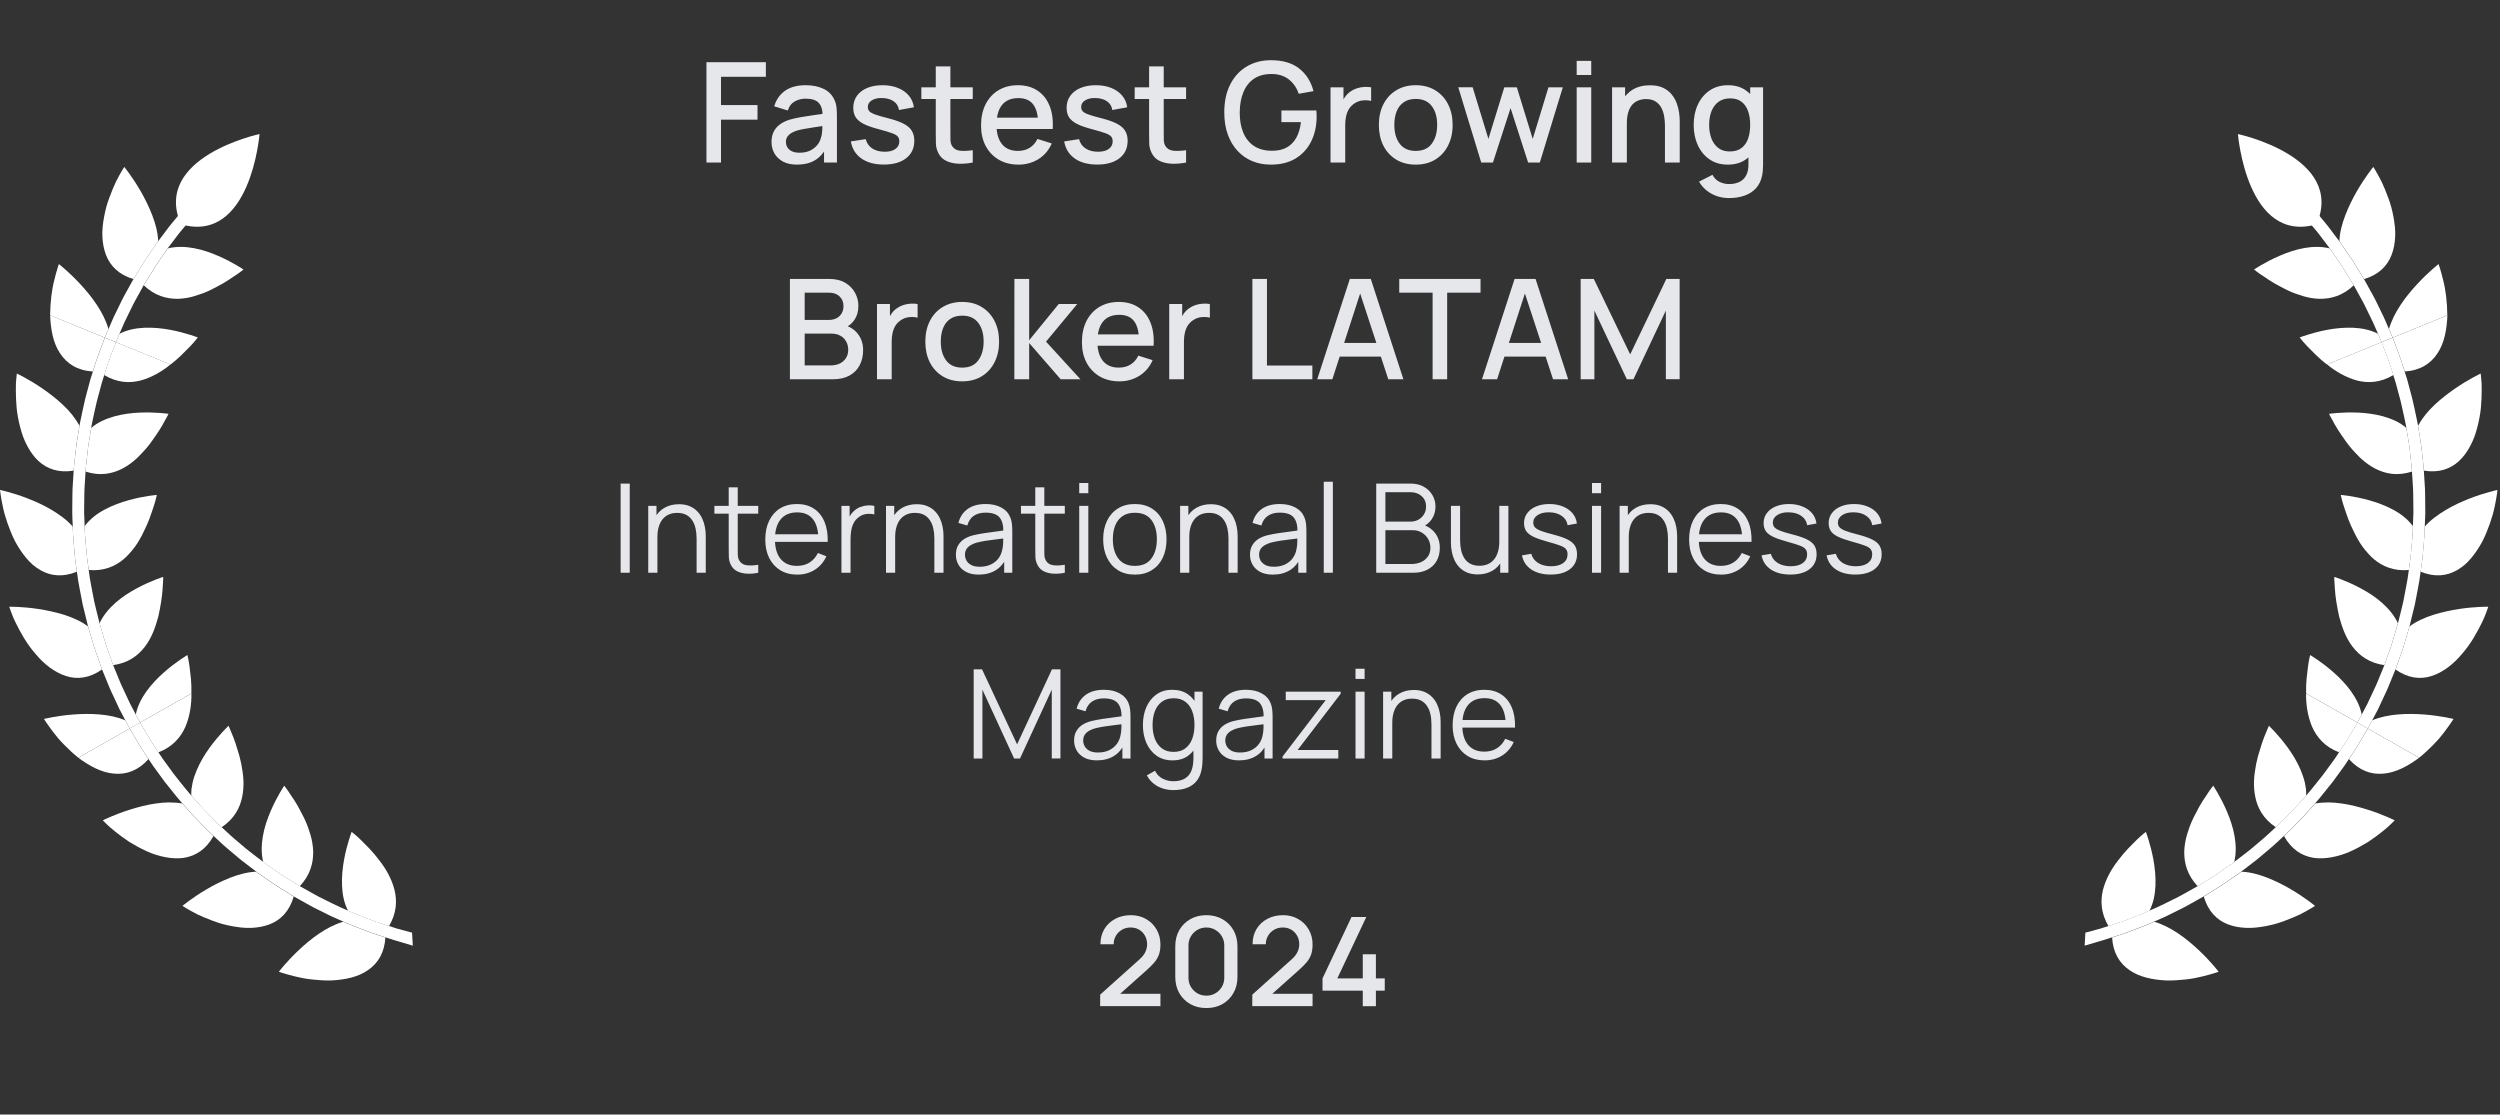 <svg width="323" height="144" viewBox="0 0 323 144" fill="none" xmlns="http://www.w3.org/2000/svg">
<rect x="0" y="0" width="323" height="144" fill="#333333" stroke="none"/>
<path d="M33.533 17.32C33.533 17.32 32.391 31.578 23.366 28.977C19.651 20.282 33.533 17.32 33.533 17.32Z" fill="white"/>
<path d="M19.189 98.072C19.189 98.072 19.026 97.833 18.784 97.468C18.556 97.099 18.215 96.63 17.931 96.126C17.341 95.127 16.75 94.133 16.75 94.133L10.117 97.902C11.552 98.962 13.117 99.822 14.729 99.952C16.323 100.1 17.849 99.57 19.189 98.072Z" fill="white"/>
<path d="M24.727 89.594L18.094 93.363C18.094 93.363 18.671 94.336 19.249 95.305C19.52 95.8 19.857 96.256 20.081 96.612C20.309 96.968 20.468 97.202 20.468 97.202C22.322 96.495 23.369 95.235 23.968 93.871C24.537 92.512 24.757 90.97 24.731 89.594H24.727Z" fill="white"/>
<path d="M13.281 105.991C13.281 105.991 13.432 106.152 13.712 106.417C13.979 106.69 14.398 107.055 14.911 107.463C15.423 107.867 16.031 108.328 16.704 108.771C17.398 109.201 18.156 109.613 18.932 109.969C19.708 110.33 20.544 110.591 21.367 110.747C22.186 110.899 22.988 110.951 23.751 110.834C25.298 110.591 26.63 109.726 27.582 108.015C27.582 108.015 27.315 107.767 26.919 107.394C26.535 107.007 26.031 106.482 25.514 105.965C24.996 105.453 24.522 104.897 24.16 104.493C23.798 104.08 23.552 103.807 23.552 103.807C23.277 103.759 23.001 103.728 22.712 103.707C22.436 103.685 22.152 103.672 21.863 103.672C21.298 103.676 20.712 103.728 20.13 103.811C18.966 103.976 17.816 104.28 16.798 104.601C14.777 105.231 13.281 105.991 13.281 105.991Z" fill="white"/>
<path d="M29.527 93.773C29.527 93.773 28.311 94.911 27.074 96.614C26.462 97.46 25.863 98.446 25.419 99.502C25.195 100.032 25.01 100.574 24.881 101.126C24.825 101.408 24.773 101.686 24.738 101.96C24.713 102.233 24.704 102.511 24.717 102.785C24.717 102.785 24.954 103.05 25.303 103.445C25.661 103.84 26.113 104.383 26.626 104.882C27.122 105.386 27.613 105.894 27.992 106.277C28.38 106.641 28.635 106.88 28.635 106.88C30.264 105.794 31.001 104.383 31.29 102.959C31.44 102.238 31.483 101.495 31.449 100.778C31.419 100.062 31.29 99.376 31.173 98.685C31.035 98.008 30.858 97.369 30.665 96.796C30.496 96.201 30.311 95.671 30.139 95.233C29.962 94.794 29.807 94.429 29.703 94.177C29.596 93.921 29.531 93.778 29.531 93.778L29.527 93.773Z" fill="white"/>
<path d="M23.575 117.042C23.575 117.042 24.316 117.528 25.471 118.123C26.062 118.401 26.764 118.701 27.518 118.979C27.902 119.118 28.29 119.253 28.7 119.37C29.109 119.479 29.531 119.574 29.949 119.657C30.803 119.809 31.648 119.922 32.484 119.882C33.32 119.843 34.117 119.7 34.846 119.418C36.281 118.866 37.402 117.711 37.949 115.835C37.949 115.835 36.712 115.062 35.484 114.293C34.885 113.876 34.285 113.463 33.837 113.155C33.613 112.999 33.423 112.868 33.29 112.777C33.165 112.681 33.092 112.625 33.092 112.625C31.997 112.66 30.855 112.968 29.756 113.394C28.652 113.832 27.613 114.349 26.695 114.896C24.855 115.974 23.57 117.042 23.57 117.042H23.575Z" fill="white"/>
<path d="M36.72 101.516C36.72 101.516 35.785 102.892 34.957 104.821C34.552 105.776 34.156 106.901 33.966 108.021C33.768 109.142 33.742 110.297 34.005 111.37C34.005 111.37 34.074 111.426 34.199 111.522C34.324 111.613 34.505 111.734 34.725 111.886C35.16 112.195 35.742 112.594 36.324 112.998C37.53 113.749 38.728 114.501 38.728 114.501C40.073 113.072 40.474 111.543 40.465 110.067C40.448 109.328 40.323 108.603 40.133 107.921C39.935 107.244 39.69 106.549 39.401 105.932C39.259 105.62 39.108 105.32 38.953 105.038C38.802 104.742 38.651 104.456 38.509 104.195C38.203 103.661 37.901 103.192 37.625 102.805C37.117 101.993 36.72 101.516 36.72 101.516Z" fill="white"/>
<path d="M36.031 125.553C36.031 125.553 36.863 125.848 38.135 126.157C38.449 126.23 38.794 126.313 39.156 126.382C39.523 126.452 39.915 126.5 40.311 126.548C41.117 126.634 41.971 126.7 42.833 126.673C44.566 126.582 46.268 126.243 47.557 125.331C48.846 124.445 49.673 123.09 49.794 121.123C49.794 121.123 49.453 121.014 48.932 120.841C48.677 120.758 48.371 120.658 48.048 120.55C47.729 120.432 47.389 120.302 47.048 120.172C46.371 119.911 45.686 119.672 45.19 119.451C44.691 119.234 44.359 119.086 44.359 119.086C42.216 119.703 40.173 121.271 38.613 122.743C37.833 123.477 37.182 124.172 36.734 124.693C36.286 125.214 36.031 125.544 36.031 125.544V125.553Z" fill="white"/>
<path d="M45.432 107.469C45.432 107.469 45.281 107.855 45.087 108.502C44.889 109.145 44.643 110.044 44.454 111.073C44.083 113.123 43.949 115.733 44.967 117.666C44.967 117.666 45.294 117.809 45.777 118.022C46.26 118.239 46.932 118.469 47.591 118.725C47.923 118.851 48.251 118.977 48.561 119.095C48.876 119.199 49.169 119.294 49.423 119.381C49.923 119.542 50.259 119.655 50.259 119.655C51.255 117.97 51.315 116.372 50.966 114.952C50.608 113.562 49.858 112.233 49.018 111.173C48.604 110.626 48.182 110.109 47.759 109.671C47.557 109.449 47.346 109.249 47.152 109.054C46.962 108.85 46.781 108.667 46.604 108.502C45.923 107.838 45.423 107.477 45.423 107.477L45.432 107.469Z" fill="white"/>
<path d="M11.989 47.996C11.989 47.996 12.079 47.718 12.209 47.305C12.347 46.893 12.51 46.337 12.722 45.794C13.131 44.708 13.532 43.618 13.532 43.618L6.477 40.734C6.55 42.524 6.847 44.295 7.757 45.646C8.636 46.992 9.989 47.87 11.985 47.996H11.989Z" fill="white"/>
<path d="M22.029 47.087L14.969 44.203C14.969 44.203 14.577 45.258 14.176 46.318C13.965 46.844 13.814 47.386 13.676 47.786C13.547 48.185 13.461 48.459 13.461 48.459C15.172 49.48 16.801 49.528 18.228 49.145C19.628 48.75 20.973 47.964 22.025 47.087H22.029Z" fill="white"/>
<path d="M2.172 48.27C2.172 48.27 2.142 48.492 2.112 48.878C2.09 49.073 2.077 49.304 2.055 49.569C2.047 49.842 2.047 50.142 2.047 50.472C2.051 51.132 2.077 51.896 2.15 52.704C2.228 53.516 2.396 54.376 2.611 55.21C2.724 55.631 2.844 56.039 2.991 56.443C3.142 56.843 3.327 57.234 3.521 57.611C3.917 58.354 4.383 59.014 4.952 59.544C6.081 60.608 7.607 61.12 9.516 60.803C9.516 60.803 9.52 60.712 9.533 60.552C9.542 60.395 9.563 60.165 9.594 59.892C9.658 59.344 9.74 58.619 9.822 57.889C9.856 57.529 9.917 57.169 9.973 56.83C10.029 56.487 10.081 56.174 10.119 55.905C10.206 55.362 10.266 55.001 10.266 55.001C9.727 54.016 9.003 53.121 8.132 52.309C7.279 51.497 6.314 50.772 5.447 50.172C3.698 48.974 2.18 48.266 2.18 48.266L2.172 48.27Z" fill="white"/>
<path d="M21.773 53.468C21.773 53.468 20.131 53.221 18.041 53.307C16.998 53.351 15.873 53.494 14.774 53.794C13.688 54.102 12.598 54.571 11.787 55.288C11.787 55.288 11.727 55.635 11.641 56.165C11.598 56.43 11.546 56.734 11.494 57.064C11.434 57.394 11.378 57.746 11.348 58.098C11.27 58.806 11.188 59.509 11.132 60.043C11.102 60.313 11.076 60.53 11.072 60.686C11.063 60.838 11.055 60.929 11.055 60.929C12.921 61.529 14.451 61.229 15.761 60.569C16.416 60.234 17.007 59.809 17.541 59.335C17.804 59.097 18.05 58.849 18.287 58.589C18.537 58.332 18.774 58.076 18.994 57.811C19.437 57.281 19.799 56.743 20.149 56.235C20.502 55.735 20.791 55.258 21.028 54.845C21.144 54.641 21.248 54.45 21.334 54.28C21.433 54.111 21.519 53.968 21.579 53.846C21.713 53.603 21.778 53.464 21.778 53.464L21.773 53.468Z" fill="white"/>
<path d="M0 63.297C0 63.297 0.095 64.187 0.366 65.464C0.44 65.785 0.509 66.128 0.616 66.493C0.724 66.849 0.845 67.223 0.974 67.614C1.25 68.378 1.552 69.181 1.952 69.946C2.366 70.71 2.845 71.444 3.379 72.082C3.646 72.395 3.918 72.695 4.228 72.96C4.538 73.22 4.862 73.455 5.202 73.65C6.555 74.436 8.124 74.601 9.934 73.863C9.934 73.863 9.883 73.503 9.805 72.96C9.714 72.417 9.654 71.687 9.59 70.962C9.538 70.232 9.452 69.503 9.43 68.956C9.409 68.404 9.4 68.039 9.4 68.039C8.68 67.201 7.697 66.498 6.702 65.898C5.702 65.299 4.625 64.808 3.633 64.422C1.651 63.644 0.004 63.301 0.004 63.301L0 63.297Z" fill="white"/>
<path d="M20.251 63.945C20.251 63.945 18.601 64.071 16.605 64.632C15.609 64.909 14.515 65.3 13.506 65.847C12.48 66.39 11.601 67.09 10.938 67.971C10.938 67.971 10.955 68.327 10.968 68.861C10.989 69.396 11.075 70.103 11.131 70.811C11.188 71.524 11.252 72.231 11.343 72.757C11.416 73.287 11.463 73.643 11.463 73.643C13.398 73.817 14.86 73.178 15.972 72.249C16.247 72.01 16.506 71.763 16.739 71.493C16.98 71.224 17.217 70.942 17.433 70.646C17.855 70.06 18.204 69.443 18.501 68.827C18.807 68.21 19.092 67.602 19.303 67.029C19.411 66.742 19.506 66.469 19.592 66.208C19.682 65.943 19.764 65.7 19.842 65.474C20.143 64.562 20.256 63.954 20.256 63.954L20.251 63.945Z" fill="white"/>
<path d="M1.195 78.391C1.195 78.391 1.264 78.604 1.398 78.965C1.54 79.325 1.717 79.842 2.014 80.433C2.6 81.614 3.411 83.142 4.566 84.454C5.656 85.787 7.07 86.882 8.535 87.346C9.996 87.82 11.599 87.616 13.181 86.495C13.181 86.495 13.147 86.413 13.099 86.261C13.039 86.109 12.966 85.896 12.875 85.631C12.694 85.118 12.444 84.428 12.207 83.742C11.789 82.339 11.371 80.936 11.371 80.936C10.496 80.272 9.423 79.799 8.298 79.438C7.738 79.264 7.165 79.112 6.596 78.986C6.04 78.86 5.488 78.765 4.966 78.682C2.876 78.361 1.204 78.391 1.204 78.391H1.195Z" fill="white"/>
<path d="M21.096 74.531C21.096 74.531 19.514 75.022 17.669 76.012C17.208 76.26 16.73 76.542 16.26 76.85C15.799 77.163 15.346 77.506 14.919 77.88C14.066 78.635 13.325 79.525 12.859 80.529C12.859 80.529 13.264 81.892 13.67 83.256C13.907 83.925 14.144 84.598 14.32 85.102C14.407 85.354 14.48 85.567 14.536 85.71C14.583 85.853 14.618 85.936 14.618 85.936C16.562 85.662 17.816 84.724 18.716 83.56C19.617 82.388 20.091 81.002 20.453 79.665C20.751 78.34 20.949 77.055 21.005 76.108C21.022 75.639 21.074 75.239 21.078 74.961C21.096 74.688 21.087 74.531 21.087 74.531H21.096Z" fill="white"/>
<path d="M5.676 92.886C5.676 92.886 6.129 93.607 6.896 94.611C7.09 94.862 7.301 95.127 7.529 95.405C7.762 95.679 8.034 95.953 8.305 96.239C8.857 96.799 9.465 97.373 10.12 97.898L16.753 94.129L16.188 93.064C14.141 92.2 11.563 92.153 9.43 92.317C7.305 92.483 5.672 92.891 5.672 92.891L5.676 92.886Z" fill="white"/>
<path d="M17.547 92.32L18.094 93.358L24.727 89.588C24.749 88.919 24.723 88.272 24.667 87.686C24.641 87.391 24.598 87.121 24.572 86.852C24.542 86.587 24.516 86.34 24.486 86.109C24.365 85.202 24.21 84.633 24.21 84.633C24.21 84.633 22.779 85.467 21.219 86.839C19.659 88.203 17.952 90.17 17.547 92.32Z" fill="white"/>
<path d="M14.621 85.936C14.621 85.936 14.587 85.854 14.54 85.71C14.483 85.563 14.415 85.35 14.324 85.102C14.147 84.598 13.91 83.93 13.673 83.256C13.264 81.893 12.863 80.529 12.863 80.529C12.863 80.529 12.833 80.425 12.79 80.234C12.742 80.047 12.682 79.782 12.596 79.46C12.518 79.143 12.428 78.77 12.328 78.366C12.281 78.166 12.234 77.958 12.182 77.749C12.139 77.536 12.1 77.319 12.057 77.106C11.897 76.238 11.716 75.378 11.613 74.731C11.527 74.075 11.462 73.641 11.462 73.641C11.462 73.641 11.415 73.284 11.341 72.755C11.255 72.229 11.191 71.521 11.13 70.809C11.074 70.101 10.988 69.393 10.966 68.859C10.949 68.325 10.936 67.968 10.936 67.968C10.936 67.968 10.919 67.53 10.893 66.87C10.846 66.209 10.884 65.328 10.889 64.446C10.897 64.007 10.889 63.569 10.915 63.156C10.936 62.748 10.962 62.361 10.984 62.031C11.027 61.367 11.053 60.932 11.053 60.932C11.053 60.932 11.057 60.841 11.07 60.689C11.074 60.533 11.1 60.316 11.13 60.047C11.186 59.517 11.268 58.809 11.346 58.101C11.376 57.749 11.432 57.397 11.492 57.067C11.544 56.737 11.596 56.429 11.639 56.168C11.725 55.642 11.785 55.291 11.785 55.291C11.785 55.291 11.841 54.852 11.988 54.209C12.139 53.566 12.298 52.698 12.514 51.851C12.742 51 12.971 50.148 13.139 49.514C13.337 48.885 13.466 48.468 13.466 48.468C13.466 48.468 13.553 48.198 13.682 47.794C13.82 47.395 13.971 46.848 14.182 46.326C14.578 45.267 14.975 44.211 14.975 44.211L13.544 43.625C13.544 43.625 13.139 44.711 12.734 45.801C12.518 46.34 12.354 46.9 12.221 47.312C12.091 47.725 12.001 48.003 12.001 48.003C12.001 48.003 11.867 48.433 11.66 49.08C11.488 49.736 11.251 50.609 11.022 51.482C10.803 52.359 10.639 53.249 10.488 53.91C10.337 54.565 10.272 55.017 10.268 55.017C10.268 55.017 10.208 55.378 10.122 55.92C10.079 56.19 10.027 56.502 9.975 56.846C9.919 57.18 9.863 57.541 9.824 57.905C9.742 58.635 9.66 59.36 9.596 59.907C9.566 60.181 9.544 60.407 9.535 60.568C9.527 60.728 9.518 60.82 9.518 60.82C9.518 60.82 9.492 61.271 9.449 61.949C9.428 62.288 9.402 62.678 9.376 63.1C9.354 63.525 9.359 63.973 9.35 64.429C9.35 65.328 9.316 66.236 9.354 66.913C9.38 67.586 9.402 68.038 9.402 68.038C9.402 68.038 9.41 68.403 9.432 68.954C9.454 69.502 9.54 70.227 9.591 70.961C9.656 71.691 9.716 72.416 9.807 72.959C9.885 73.502 9.936 73.862 9.936 73.862C9.936 73.862 9.997 74.309 10.096 74.983C10.199 75.651 10.384 76.537 10.553 77.424C10.596 77.641 10.639 77.867 10.678 78.084C10.729 78.296 10.781 78.509 10.833 78.718C10.928 79.13 11.027 79.513 11.109 79.838C11.186 80.168 11.255 80.442 11.303 80.637C11.35 80.829 11.376 80.937 11.376 80.937C11.376 80.937 11.794 82.336 12.212 83.743C12.453 84.429 12.699 85.12 12.88 85.632C12.971 85.893 13.044 86.11 13.104 86.262C13.152 86.414 13.186 86.496 13.186 86.496C13.186 86.496 13.358 86.913 13.617 87.543C13.88 88.168 14.195 89.011 14.596 89.823C14.785 90.231 14.975 90.64 15.156 91.026C15.242 91.217 15.328 91.4 15.41 91.578C15.496 91.747 15.587 91.908 15.665 92.06C15.979 92.664 16.19 93.059 16.19 93.059L16.755 94.123L18.095 93.359L17.548 92.32C17.548 92.32 17.337 91.93 17.035 91.352C16.953 91.204 16.871 91.044 16.79 90.879C16.703 90.705 16.621 90.527 16.535 90.34C16.358 89.971 16.177 89.571 15.992 89.172C15.6 88.386 15.29 87.565 15.04 86.957C14.79 86.344 14.621 85.936 14.621 85.936Z" fill="white"/>
<path d="M16.051 21.57C16.051 21.57 15.568 22.317 14.978 23.486C14.698 24.081 14.4 24.789 14.124 25.553C13.986 25.935 13.848 26.326 13.736 26.734C13.629 27.151 13.534 27.573 13.452 27.998C13.301 28.854 13.185 29.705 13.228 30.552C13.262 31.395 13.413 32.202 13.689 32.928C14.241 34.378 15.383 35.508 17.245 36.059C17.245 36.059 18.012 34.813 18.779 33.575C19.189 32.971 19.603 32.367 19.913 31.916C20.064 31.69 20.193 31.499 20.284 31.369C20.378 31.238 20.434 31.164 20.434 31.164C20.4 30.061 20.094 28.915 19.667 27.803C19.236 26.691 18.719 25.648 18.184 24.719C17.12 22.869 16.055 21.57 16.055 21.57H16.051Z" fill="white"/>
<path d="M31.461 34.824C31.461 34.824 30.095 33.886 28.177 33.056C27.229 32.644 26.113 32.249 25.005 32.053C23.893 31.853 22.747 31.827 21.678 32.092C21.678 32.092 21.622 32.162 21.531 32.288C21.441 32.414 21.316 32.6 21.165 32.822C20.867 33.261 20.462 33.847 20.066 34.437C19.32 35.645 18.57 36.856 18.57 36.856C19.988 38.211 21.505 38.62 22.975 38.607C23.708 38.589 24.419 38.468 25.1 38.264C25.776 38.059 26.462 37.825 27.074 37.529C27.38 37.386 27.681 37.23 27.962 37.078C28.25 36.926 28.539 36.774 28.798 36.622C29.328 36.318 29.789 36.005 30.177 35.736C30.983 35.224 31.453 34.824 31.453 34.824H31.461Z" fill="white"/>
<path d="M7.606 34.117C7.606 34.117 7.321 34.921 7.024 36.154C6.696 37.37 6.489 39.064 6.477 40.736L13.532 43.619L14.015 42.512C13.403 40.358 11.847 38.299 10.386 36.723C9.657 35.937 8.968 35.281 8.45 34.829C7.938 34.373 7.606 34.117 7.606 34.117Z" fill="white"/>
<path d="M15.434 43.127L14.969 44.209L22.028 47.093C23.106 46.289 23.925 45.39 24.58 44.734C25.209 44.074 25.558 43.596 25.558 43.596C25.558 43.596 25.17 43.449 24.528 43.249C23.89 43.049 22.998 42.802 21.985 42.611C19.955 42.237 17.361 42.107 15.438 43.127H15.434Z" fill="white"/>
<path d="M24.245 26.441C23.78 26.932 23.215 27.631 22.638 28.322C22.358 28.674 22.052 29.008 21.802 29.347C21.552 29.681 21.31 29.998 21.112 30.268C20.703 30.806 20.431 31.167 20.431 31.167C20.431 31.167 20.375 31.241 20.28 31.371C20.19 31.501 20.06 31.688 19.909 31.918C19.599 32.365 19.185 32.973 18.776 33.577C18.009 34.819 17.241 36.061 17.241 36.061C17.241 36.061 17.026 36.457 16.694 37.047C16.375 37.642 15.91 38.42 15.53 39.236C15.332 39.644 15.138 40.048 14.953 40.426C14.763 40.808 14.591 41.16 14.466 41.473C14.198 42.094 14.022 42.511 14.022 42.511L13.539 43.618L14.97 44.205L15.435 43.123C15.435 43.123 15.608 42.724 15.871 42.116C15.996 41.807 16.164 41.464 16.345 41.095C16.522 40.726 16.716 40.331 16.91 39.935C17.276 39.136 17.733 38.385 18.043 37.799C18.362 37.221 18.569 36.839 18.569 36.839C18.569 36.839 19.319 35.631 20.065 34.42C20.461 33.829 20.866 33.243 21.164 32.804C21.315 32.583 21.439 32.396 21.53 32.27C21.616 32.144 21.677 32.074 21.677 32.074C21.677 32.074 21.939 31.723 22.34 31.197C22.539 30.932 22.771 30.633 23.017 30.298C23.263 29.968 23.556 29.642 23.836 29.303C24.396 28.635 24.944 27.944 25.405 27.471C25.595 27.262 25.758 27.084 25.888 26.95L24.784 25.859C24.651 26.007 24.474 26.198 24.258 26.428L24.245 26.441Z" fill="white"/>
<path d="M53.222 120.496C53.222 120.496 51.83 120.118 51.3 119.975C50.675 119.771 50.257 119.64 50.257 119.64C50.257 119.64 49.921 119.532 49.421 119.367C49.167 119.28 48.869 119.189 48.559 119.08C48.248 118.963 47.921 118.837 47.589 118.711C46.93 118.45 46.257 118.225 45.775 118.007C45.287 117.795 44.964 117.651 44.964 117.651C44.964 117.651 44.568 117.482 43.964 117.217C43.663 117.087 43.322 116.922 42.951 116.735C42.585 116.552 42.193 116.357 41.8 116.162C41.008 115.792 40.258 115.332 39.684 115.024C39.107 114.702 38.732 114.489 38.732 114.489C38.732 114.489 37.533 113.738 36.327 112.987C35.745 112.583 35.163 112.183 34.728 111.875C34.508 111.727 34.322 111.601 34.202 111.51C34.077 111.415 34.008 111.358 34.008 111.358C34.008 111.358 33.654 111.093 33.137 110.698C32.874 110.498 32.572 110.264 32.249 110.016C31.917 109.773 31.594 109.473 31.258 109.195C30.59 108.631 29.913 108.075 29.439 107.614C28.956 107.167 28.633 106.867 28.633 106.867C28.633 106.867 28.379 106.628 27.991 106.264C27.611 105.881 27.12 105.378 26.625 104.869C26.116 104.37 25.659 103.827 25.301 103.432C24.948 103.037 24.715 102.772 24.715 102.772C24.715 102.772 24.638 102.689 24.513 102.546C24.383 102.403 24.211 102.198 24 101.938C23.59 101.421 23.03 100.748 22.495 100.053C21.978 99.345 21.457 98.637 21.069 98.103C20.879 97.838 20.737 97.599 20.629 97.443C20.521 97.282 20.465 97.191 20.465 97.191C20.465 97.191 20.306 96.952 20.077 96.6C19.853 96.248 19.517 95.792 19.246 95.293C18.668 94.324 18.09 93.352 18.09 93.352L16.75 94.116C16.75 94.116 17.336 95.111 17.931 96.109C18.215 96.613 18.556 97.087 18.784 97.451C19.026 97.812 19.189 98.055 19.189 98.055C19.189 98.055 19.254 98.151 19.358 98.32C19.474 98.481 19.612 98.72 19.814 98.998C20.211 99.545 20.75 100.27 21.276 101.004C21.832 101.712 22.409 102.407 22.827 102.937C23.038 103.202 23.215 103.415 23.353 103.558C23.482 103.706 23.556 103.788 23.556 103.788C23.556 103.788 23.801 104.062 24.163 104.474C24.53 104.878 25 105.434 25.517 105.947C26.03 106.468 26.538 106.989 26.922 107.375C27.319 107.749 27.586 107.997 27.586 107.997C27.586 107.997 27.918 108.301 28.409 108.761C28.896 109.234 29.594 109.803 30.279 110.385C30.624 110.672 30.96 110.98 31.297 111.228C31.633 111.484 31.943 111.723 32.211 111.927C32.749 112.34 33.107 112.613 33.107 112.613C33.107 112.613 33.18 112.67 33.305 112.765C33.439 112.856 33.624 112.987 33.853 113.143C34.297 113.456 34.9 113.864 35.499 114.281C36.732 115.054 37.965 115.823 37.965 115.823C37.965 115.823 38.352 116.04 38.939 116.37C39.533 116.691 40.305 117.16 41.115 117.543C41.52 117.742 41.917 117.942 42.296 118.129C42.675 118.32 43.025 118.494 43.344 118.624C43.956 118.893 44.369 119.071 44.369 119.071C44.369 119.071 44.701 119.219 45.201 119.436C45.701 119.658 46.386 119.897 47.059 120.157C47.399 120.288 47.74 120.418 48.059 120.535C48.386 120.644 48.688 120.739 48.942 120.826C49.464 120.995 49.804 121.108 49.804 121.108C49.804 121.108 50.236 121.247 50.878 121.451C51.485 121.617 53.334 122.177 53.334 122.177L53.235 120.479L53.222 120.496Z" fill="white"/>
<path d="M91.273 21V8.04H98.95V9.921H93.154V13.575H97.87V15.465H93.154V21H91.273ZM102.965 21.27C102.245 21.27 101.642 21.138 101.156 20.874C100.67 20.604 100.301 20.25 100.049 19.812C99.803 19.368 99.68 18.882 99.68 18.354C99.68 17.862 99.767 17.43 99.941 17.058C100.115 16.686 100.373 16.371 100.715 16.113C101.057 15.849 101.477 15.636 101.975 15.474C102.407 15.348 102.896 15.237 103.442 15.141C103.988 15.045 104.561 14.955 105.161 14.871C105.767 14.787 106.367 14.703 106.961 14.619L106.277 14.997C106.289 14.235 106.127 13.671 105.791 13.305C105.461 12.933 104.891 12.747 104.081 12.747C103.571 12.747 103.103 12.867 102.677 13.107C102.251 13.341 101.954 13.731 101.786 14.277L100.031 13.737C100.271 12.903 100.727 12.24 101.399 11.748C102.077 11.256 102.977 11.01 104.099 11.01C104.969 11.01 105.725 11.16 106.367 11.46C107.015 11.754 107.489 12.222 107.789 12.864C107.945 13.182 108.041 13.518 108.077 13.872C108.113 14.226 108.131 14.607 108.131 15.015V21H106.466V18.777L106.79 19.065C106.388 19.809 105.875 20.364 105.251 20.73C104.633 21.09 103.871 21.27 102.965 21.27ZM103.298 19.731C103.832 19.731 104.291 19.638 104.675 19.452C105.059 19.26 105.368 19.017 105.602 18.723C105.836 18.429 105.989 18.123 106.061 17.805C106.163 17.517 106.22 17.193 106.232 16.833C106.25 16.473 106.259 16.185 106.259 15.969L106.871 16.194C106.277 16.284 105.737 16.365 105.251 16.437C104.765 16.509 104.324 16.581 103.928 16.653C103.538 16.719 103.19 16.8 102.884 16.896C102.626 16.986 102.395 17.094 102.191 17.22C101.993 17.346 101.834 17.499 101.714 17.679C101.6 17.859 101.543 18.078 101.543 18.336C101.543 18.588 101.606 18.822 101.732 19.038C101.858 19.248 102.05 19.416 102.308 19.542C102.566 19.668 102.896 19.731 103.298 19.731ZM114.185 21.261C113.003 21.261 112.04 21 111.296 20.478C110.552 19.956 110.096 19.221 109.928 18.273L111.854 17.976C111.974 18.48 112.25 18.879 112.682 19.173C113.12 19.461 113.663 19.605 114.311 19.605C114.899 19.605 115.358 19.485 115.688 19.245C116.024 19.005 116.192 18.675 116.192 18.255C116.192 18.009 116.132 17.811 116.012 17.661C115.898 17.505 115.655 17.358 115.283 17.22C114.911 17.082 114.344 16.911 113.582 16.707C112.748 16.491 112.085 16.26 111.593 16.014C111.107 15.762 110.759 15.471 110.549 15.141C110.345 14.805 110.243 14.4 110.243 13.926C110.243 13.338 110.399 12.825 110.711 12.387C111.023 11.949 111.461 11.61 112.025 11.37C112.595 11.13 113.261 11.01 114.023 11.01C114.767 11.01 115.43 11.127 116.012 11.361C116.594 11.595 117.065 11.928 117.425 12.36C117.785 12.786 118.001 13.287 118.073 13.863L116.147 14.214C116.081 13.746 115.862 13.377 115.49 13.107C115.118 12.837 114.635 12.69 114.041 12.666C113.471 12.642 113.009 12.738 112.655 12.954C112.301 13.164 112.124 13.455 112.124 13.827C112.124 14.043 112.19 14.226 112.322 14.376C112.46 14.526 112.724 14.67 113.114 14.808C113.504 14.946 114.08 15.111 114.842 15.303C115.658 15.513 116.306 15.747 116.786 16.005C117.266 16.257 117.608 16.56 117.812 16.914C118.022 17.262 118.127 17.685 118.127 18.183C118.127 19.143 117.776 19.896 117.074 20.442C116.378 20.988 115.415 21.261 114.185 21.261ZM125.68 21C125.068 21.12 124.468 21.171 123.88 21.153C123.292 21.135 122.767 21.021 122.305 20.811C121.843 20.601 121.495 20.271 121.261 19.821C121.051 19.419 120.937 19.011 120.919 18.597C120.907 18.177 120.901 17.703 120.901 17.175V8.58H122.791V17.085C122.791 17.475 122.794 17.814 122.8 18.102C122.812 18.39 122.875 18.633 122.989 18.831C123.205 19.203 123.547 19.416 124.015 19.47C124.489 19.518 125.044 19.497 125.68 19.407V21ZM119.038 12.792V11.28H125.68V12.792H119.038ZM131.601 21.27C130.635 21.27 129.786 21.06 129.054 20.64C128.328 20.214 127.761 19.623 127.353 18.867C126.951 18.105 126.75 17.223 126.75 16.221C126.75 15.159 126.948 14.238 127.344 13.458C127.746 12.678 128.304 12.075 129.018 11.649C129.732 11.223 130.563 11.01 131.511 11.01C132.501 11.01 133.344 11.241 134.04 11.703C134.736 12.159 135.255 12.81 135.597 13.656C135.945 14.502 136.083 15.507 136.011 16.671H134.13V15.987C134.118 14.859 133.902 14.025 133.482 13.485C133.068 12.945 132.435 12.675 131.583 12.675C130.641 12.675 129.933 12.972 129.459 13.566C128.985 14.16 128.748 15.018 128.748 16.14C128.748 17.208 128.985 18.036 129.459 18.624C129.933 19.206 130.617 19.497 131.511 19.497C132.099 19.497 132.606 19.365 133.032 19.101C133.464 18.831 133.8 18.447 134.04 17.949L135.885 18.534C135.507 19.404 134.934 20.079 134.166 20.559C133.398 21.033 132.543 21.27 131.601 21.27ZM128.136 16.671V15.204H135.075V16.671H128.136ZM141.748 21.261C140.566 21.261 139.603 21 138.859 20.478C138.115 19.956 137.659 19.221 137.491 18.273L139.417 17.976C139.537 18.48 139.813 18.879 140.245 19.173C140.683 19.461 141.226 19.605 141.874 19.605C142.462 19.605 142.921 19.485 143.251 19.245C143.587 19.005 143.755 18.675 143.755 18.255C143.755 18.009 143.695 17.811 143.575 17.661C143.461 17.505 143.218 17.358 142.846 17.22C142.474 17.082 141.907 16.911 141.145 16.707C140.311 16.491 139.648 16.26 139.156 16.014C138.67 15.762 138.322 15.471 138.112 15.141C137.908 14.805 137.806 14.4 137.806 13.926C137.806 13.338 137.962 12.825 138.274 12.387C138.586 11.949 139.024 11.61 139.588 11.37C140.158 11.13 140.824 11.01 141.586 11.01C142.33 11.01 142.993 11.127 143.575 11.361C144.157 11.595 144.628 11.928 144.988 12.36C145.348 12.786 145.564 13.287 145.636 13.863L143.71 14.214C143.644 13.746 143.425 13.377 143.053 13.107C142.681 12.837 142.198 12.69 141.604 12.666C141.034 12.642 140.572 12.738 140.218 12.954C139.864 13.164 139.687 13.455 139.687 13.827C139.687 14.043 139.753 14.226 139.885 14.376C140.023 14.526 140.287 14.67 140.677 14.808C141.067 14.946 141.643 15.111 142.405 15.303C143.221 15.513 143.869 15.747 144.349 16.005C144.829 16.257 145.171 16.56 145.375 16.914C145.585 17.262 145.69 17.685 145.69 18.183C145.69 19.143 145.339 19.896 144.637 20.442C143.941 20.988 142.978 21.261 141.748 21.261ZM153.243 21C152.631 21.12 152.031 21.171 151.443 21.153C150.855 21.135 150.33 21.021 149.868 20.811C149.406 20.601 149.058 20.271 148.824 19.821C148.614 19.419 148.5 19.011 148.482 18.597C148.47 18.177 148.464 17.703 148.464 17.175V8.58H150.354V17.085C150.354 17.475 150.357 17.814 150.363 18.102C150.375 18.39 150.438 18.633 150.552 18.831C150.768 19.203 151.11 19.416 151.578 19.47C152.052 19.518 152.607 19.497 153.243 19.407V21ZM146.601 12.792V11.28H153.243V12.792H146.601ZM164.197 21.27C163.327 21.27 162.526 21.12 161.794 20.82C161.062 20.514 160.426 20.07 159.886 19.488C159.346 18.906 158.926 18.198 158.626 17.364C158.326 16.53 158.176 15.582 158.176 14.52C158.176 13.122 158.431 11.922 158.941 10.92C159.451 9.912 160.159 9.138 161.065 8.598C161.971 8.052 163.015 7.779 164.197 7.779C165.721 7.779 166.936 8.133 167.842 8.841C168.754 9.549 169.375 10.527 169.705 11.775L167.797 12.117C167.533 11.343 167.107 10.725 166.519 10.263C165.931 9.801 165.193 9.567 164.305 9.561C163.387 9.555 162.622 9.759 162.01 10.173C161.404 10.587 160.948 11.169 160.642 11.919C160.336 12.663 160.18 13.53 160.174 14.52C160.168 15.51 160.318 16.377 160.624 17.121C160.93 17.859 161.389 18.435 162.001 18.849C162.619 19.263 163.387 19.473 164.305 19.479C165.043 19.491 165.676 19.356 166.204 19.074C166.738 18.786 167.161 18.366 167.473 17.814C167.785 17.262 167.986 16.584 168.076 15.78H165.556V14.268H170.074C170.086 14.376 170.095 14.52 170.101 14.7C170.107 14.874 170.11 14.985 170.11 15.033C170.11 16.233 169.879 17.304 169.417 18.246C168.955 19.188 168.283 19.929 167.401 20.469C166.519 21.003 165.451 21.27 164.197 21.27ZM171.904 21V11.28H173.578V13.638L173.344 13.332C173.464 13.02 173.62 12.735 173.812 12.477C174.004 12.213 174.226 11.997 174.478 11.829C174.724 11.649 174.997 11.511 175.297 11.415C175.603 11.313 175.915 11.253 176.233 11.235C176.551 11.211 176.857 11.226 177.151 11.28V13.044C176.833 12.96 176.479 12.936 176.089 12.972C175.705 13.008 175.351 13.131 175.027 13.341C174.721 13.539 174.478 13.779 174.298 14.061C174.124 14.343 173.998 14.658 173.92 15.006C173.842 15.348 173.803 15.711 173.803 16.095V21H171.904ZM182.91 21.27C181.938 21.27 181.095 21.051 180.381 20.613C179.667 20.175 179.115 19.572 178.725 18.804C178.341 18.03 178.149 17.139 178.149 16.131C178.149 15.117 178.347 14.226 178.743 13.458C179.139 12.684 179.694 12.084 180.408 11.658C181.122 11.226 181.956 11.01 182.91 11.01C183.882 11.01 184.725 11.229 185.439 11.667C186.153 12.105 186.705 12.708 187.095 13.476C187.485 14.244 187.68 15.129 187.68 16.131C187.68 17.145 187.482 18.039 187.086 18.813C186.696 19.581 186.144 20.184 185.43 20.622C184.716 21.054 183.876 21.27 182.91 21.27ZM182.91 19.497C183.84 19.497 184.533 19.185 184.989 18.561C185.451 17.931 185.682 17.121 185.682 16.131C185.682 15.117 185.448 14.307 184.98 13.701C184.518 13.089 183.828 12.783 182.91 12.783C182.28 12.783 181.761 12.927 181.353 13.215C180.945 13.497 180.642 13.89 180.444 14.394C180.246 14.892 180.147 15.471 180.147 16.131C180.147 17.151 180.381 17.967 180.849 18.579C181.317 19.191 182.004 19.497 182.91 19.497ZM191.376 21L188.406 11.271L190.269 11.28L192.303 17.949L194.355 11.28H195.975L198.027 17.949L200.061 11.28H201.915L198.945 21H197.433L195.165 13.962L192.888 21H191.376ZM203.707 9.687V7.86H205.588V9.687H203.707ZM203.707 21V11.28H205.588V21H203.707ZM215.112 21V16.221C215.112 15.843 215.079 15.456 215.013 15.06C214.953 14.658 214.833 14.286 214.653 13.944C214.479 13.602 214.23 13.326 213.906 13.116C213.588 12.906 213.171 12.801 212.655 12.801C212.319 12.801 212.001 12.858 211.701 12.972C211.401 13.08 211.137 13.257 210.909 13.503C210.687 13.749 210.51 14.073 210.378 14.475C210.252 14.877 210.189 15.366 210.189 15.942L209.019 15.501C209.019 14.619 209.184 13.842 209.514 13.17C209.844 12.492 210.318 11.964 210.936 11.586C211.554 11.208 212.301 11.019 213.177 11.019C213.849 11.019 214.413 11.127 214.869 11.343C215.325 11.559 215.694 11.844 215.976 12.198C216.264 12.546 216.483 12.927 216.633 13.341C216.783 13.755 216.885 14.16 216.939 14.556C216.993 14.952 217.02 15.3 217.02 15.6V21H215.112ZM208.281 21V11.28H209.964V14.088H210.189V21H208.281ZM223.369 25.59C222.847 25.59 222.34 25.509 221.848 25.347C221.362 25.185 220.918 24.945 220.516 24.627C220.114 24.315 219.781 23.928 219.517 23.466L221.254 22.584C221.464 22.998 221.764 23.301 222.154 23.493C222.544 23.685 222.955 23.781 223.387 23.781C223.921 23.781 224.377 23.685 224.755 23.493C225.133 23.307 225.418 23.025 225.61 22.647C225.808 22.269 225.904 21.801 225.898 21.243V18.525H226.123V11.28H227.788V21.261C227.788 21.519 227.779 21.765 227.761 21.999C227.743 22.233 227.71 22.467 227.662 22.701C227.524 23.355 227.26 23.895 226.87 24.321C226.486 24.747 225.994 25.065 225.394 25.275C224.8 25.485 224.125 25.59 223.369 25.59ZM223.225 21.27C222.319 21.27 221.536 21.045 220.876 20.595C220.222 20.145 219.715 19.533 219.355 18.759C219.001 17.979 218.824 17.103 218.824 16.131C218.824 15.153 219.004 14.28 219.364 13.512C219.724 12.738 220.234 12.129 220.894 11.685C221.56 11.235 222.349 11.01 223.261 11.01C224.179 11.01 224.95 11.235 225.574 11.685C226.204 12.129 226.678 12.738 226.996 13.512C227.32 14.286 227.482 15.159 227.482 16.131C227.482 17.103 227.32 17.976 226.996 18.75C226.672 19.524 226.195 20.139 225.565 20.595C224.935 21.045 224.155 21.27 223.225 21.27ZM223.486 19.569C224.104 19.569 224.608 19.422 224.998 19.128C225.388 18.834 225.673 18.429 225.853 17.913C226.033 17.397 226.123 16.803 226.123 16.131C226.123 15.459 226.03 14.865 225.844 14.349C225.664 13.833 225.382 13.431 224.998 13.143C224.62 12.855 224.137 12.711 223.549 12.711C222.925 12.711 222.412 12.864 222.01 13.17C221.608 13.476 221.308 13.887 221.11 14.403C220.918 14.919 220.822 15.495 220.822 16.131C220.822 16.773 220.918 17.355 221.11 17.877C221.308 18.393 221.602 18.804 221.992 19.11C222.388 19.416 222.886 19.569 223.486 19.569ZM102.057 49V36.04H107.151C107.973 36.04 108.663 36.208 109.221 36.544C109.779 36.88 110.199 37.315 110.481 37.849C110.763 38.377 110.904 38.935 110.904 39.523C110.904 40.237 110.727 40.849 110.373 41.359C110.025 41.869 109.554 42.217 108.96 42.403L108.942 41.962C109.77 42.166 110.406 42.565 110.85 43.159C111.294 43.747 111.516 44.434 111.516 45.22C111.516 45.982 111.363 46.645 111.057 47.209C110.757 47.773 110.316 48.214 109.734 48.532C109.158 48.844 108.459 49 107.637 49H102.057ZM103.965 47.209H107.349C107.775 47.209 108.156 47.128 108.492 46.966C108.834 46.804 109.101 46.573 109.293 46.273C109.491 45.967 109.59 45.604 109.59 45.184C109.59 44.794 109.503 44.443 109.329 44.131C109.161 43.813 108.915 43.564 108.591 43.384C108.273 43.198 107.898 43.105 107.466 43.105H103.965V47.209ZM103.965 41.332H107.124C107.472 41.332 107.784 41.263 108.06 41.125C108.342 40.981 108.564 40.777 108.726 40.513C108.894 40.243 108.978 39.919 108.978 39.541C108.978 39.037 108.81 38.623 108.474 38.299C108.138 37.975 107.688 37.813 107.124 37.813H103.965V41.332ZM113.307 49V39.28H114.981V41.638L114.747 41.332C114.867 41.02 115.023 40.735 115.215 40.477C115.407 40.213 115.629 39.997 115.881 39.829C116.127 39.649 116.4 39.511 116.7 39.415C117.006 39.313 117.318 39.253 117.636 39.235C117.954 39.211 118.26 39.226 118.554 39.28V41.044C118.236 40.96 117.882 40.936 117.492 40.972C117.108 41.008 116.754 41.131 116.43 41.341C116.124 41.539 115.881 41.779 115.701 42.061C115.527 42.343 115.401 42.658 115.323 43.006C115.245 43.348 115.206 43.711 115.206 44.095V49H113.307ZM124.313 49.27C123.341 49.27 122.498 49.051 121.784 48.613C121.07 48.175 120.518 47.572 120.128 46.804C119.744 46.03 119.552 45.139 119.552 44.131C119.552 43.117 119.75 42.226 120.146 41.458C120.542 40.684 121.097 40.084 121.811 39.658C122.525 39.226 123.359 39.01 124.313 39.01C125.285 39.01 126.128 39.229 126.842 39.667C127.556 40.105 128.108 40.708 128.498 41.476C128.888 42.244 129.083 43.129 129.083 44.131C129.083 45.145 128.885 46.039 128.489 46.813C128.099 47.581 127.547 48.184 126.833 48.622C126.119 49.054 125.279 49.27 124.313 49.27ZM124.313 47.497C125.243 47.497 125.936 47.185 126.392 46.561C126.854 45.931 127.085 45.121 127.085 44.131C127.085 43.117 126.851 42.307 126.383 41.701C125.921 41.089 125.231 40.783 124.313 40.783C123.683 40.783 123.164 40.927 122.756 41.215C122.348 41.497 122.045 41.89 121.847 42.394C121.649 42.892 121.55 43.471 121.55 44.131C121.55 45.151 121.784 45.967 122.252 46.579C122.72 47.191 123.407 47.497 124.313 47.497ZM131.052 49L131.061 36.04H132.969V43.96L136.785 39.28H139.179L135.147 44.14L139.593 49H137.037L132.969 44.32V49H131.052ZM144.635 49.27C143.669 49.27 142.82 49.06 142.088 48.64C141.362 48.214 140.795 47.623 140.387 46.867C139.985 46.105 139.784 45.223 139.784 44.221C139.784 43.159 139.982 42.238 140.378 41.458C140.78 40.678 141.338 40.075 142.052 39.649C142.766 39.223 143.597 39.01 144.545 39.01C145.535 39.01 146.378 39.241 147.074 39.703C147.77 40.159 148.289 40.81 148.631 41.656C148.979 42.502 149.117 43.507 149.045 44.671H147.164V43.987C147.152 42.859 146.936 42.025 146.516 41.485C146.102 40.945 145.469 40.675 144.617 40.675C143.675 40.675 142.967 40.972 142.493 41.566C142.019 42.16 141.782 43.018 141.782 44.14C141.782 45.208 142.019 46.036 142.493 46.624C142.967 47.206 143.651 47.497 144.545 47.497C145.133 47.497 145.64 47.365 146.066 47.101C146.498 46.831 146.834 46.447 147.074 45.949L148.919 46.534C148.541 47.404 147.968 48.079 147.2 48.559C146.432 49.033 145.577 49.27 144.635 49.27ZM141.17 44.671V43.204H148.109V44.671H141.17ZM151.065 49V39.28H152.739V41.638L152.505 41.332C152.625 41.02 152.781 40.735 152.973 40.477C153.165 40.213 153.387 39.997 153.639 39.829C153.885 39.649 154.158 39.511 154.458 39.415C154.764 39.313 155.076 39.253 155.394 39.235C155.712 39.211 156.018 39.226 156.312 39.28V41.044C155.994 40.96 155.64 40.936 155.25 40.972C154.866 41.008 154.512 41.131 154.188 41.341C153.882 41.539 153.639 41.779 153.459 42.061C153.285 42.343 153.159 42.658 153.081 43.006C153.003 43.348 152.964 43.711 152.964 44.095V49H151.065ZM161.809 49V36.04H163.69V47.227H169.558V49H161.809ZM170.186 49L174.398 36.04H177.107L181.319 49H179.366L175.487 37.174H175.973L172.139 49H170.186ZM172.373 46.075V44.311H179.141V46.075H172.373ZM185.093 49V37.813H180.782V36.04H191.285V37.813H186.974V49H185.093ZM191.473 49L195.685 36.04H198.394L202.606 49H200.653L196.774 37.174H197.26L193.426 49H191.473ZM193.66 46.075V44.311H200.428V46.075H193.66ZM204.221 49V36.04H205.922L210.62 45.787L215.291 36.04H217.01V48.991H215.228V40.126L211.043 49H210.188L205.994 40.126V49H204.221Z" fill="#E5E7EB"/>
<path d="M80.186 74V62.48H81.362V74H80.186ZM90.001 74V69.592C90.001 69.112 89.955 68.672 89.865 68.272C89.774 67.867 89.627 67.515 89.425 67.216C89.227 66.912 88.969 66.677 88.649 66.512C88.334 66.347 87.95 66.264 87.497 66.264C87.081 66.264 86.713 66.336 86.393 66.48C86.078 66.624 85.811 66.832 85.593 67.104C85.379 67.371 85.217 67.696 85.105 68.08C84.993 68.464 84.937 68.901 84.937 69.392L84.105 69.208C84.105 68.323 84.259 67.579 84.569 66.976C84.878 66.373 85.305 65.917 85.849 65.608C86.393 65.299 87.017 65.144 87.721 65.144C88.238 65.144 88.689 65.224 89.073 65.384C89.462 65.544 89.79 65.76 90.057 66.032C90.329 66.304 90.547 66.616 90.713 66.968C90.878 67.315 90.998 67.685 91.073 68.08C91.147 68.469 91.185 68.859 91.185 69.248V74H90.001ZM83.753 74V65.36H84.817V67.488H84.937V74H83.753ZM97.965 74C97.479 74.101 96.999 74.141 96.525 74.12C96.055 74.099 95.634 73.997 95.261 73.816C94.893 73.635 94.613 73.352 94.421 72.968C94.266 72.648 94.181 72.325 94.165 72C94.154 71.669 94.149 71.293 94.149 70.872V62.96H95.317V70.824C95.317 71.187 95.319 71.491 95.325 71.736C95.335 71.976 95.391 72.189 95.493 72.376C95.685 72.733 95.989 72.947 96.405 73.016C96.826 73.085 97.346 73.069 97.965 72.968V74ZM92.301 66.368V65.36H97.965V66.368H92.301ZM103.01 74.24C102.168 74.24 101.437 74.053 100.818 73.68C100.205 73.307 99.728 72.781 99.386 72.104C99.045 71.427 98.874 70.632 98.874 69.72C98.874 68.776 99.042 67.96 99.378 67.272C99.714 66.584 100.186 66.053 100.794 65.68C101.408 65.307 102.13 65.12 102.962 65.12C103.816 65.12 104.544 65.317 105.146 65.712C105.749 66.101 106.205 66.661 106.514 67.392C106.824 68.123 106.965 68.995 106.938 70.008H105.738V69.592C105.717 68.472 105.474 67.627 105.01 67.056C104.552 66.485 103.88 66.2 102.994 66.2C102.066 66.2 101.354 66.501 100.858 67.104C100.368 67.707 100.122 68.565 100.122 69.68C100.122 70.768 100.368 71.613 100.858 72.216C101.354 72.813 102.056 73.112 102.962 73.112C103.581 73.112 104.12 72.971 104.578 72.688C105.042 72.4 105.408 71.987 105.674 71.448L106.77 71.872C106.429 72.624 105.925 73.208 105.258 73.624C104.597 74.035 103.848 74.24 103.01 74.24ZM99.706 70.008V69.024H106.306V70.008H99.706ZM108.714 74V65.36H109.77V67.44L109.562 67.168C109.658 66.912 109.783 66.677 109.938 66.464C110.092 66.245 110.26 66.067 110.442 65.928C110.666 65.731 110.927 65.581 111.226 65.48C111.524 65.373 111.826 65.312 112.13 65.296C112.434 65.275 112.711 65.296 112.962 65.36V66.464C112.647 66.384 112.303 66.365 111.93 66.408C111.556 66.451 111.212 66.6 110.898 66.856C110.61 67.08 110.394 67.349 110.25 67.664C110.106 67.973 110.01 68.304 109.962 68.656C109.914 69.003 109.89 69.347 109.89 69.688V74H108.714ZM120.719 74V69.592C120.719 69.112 120.674 68.672 120.583 68.272C120.493 67.867 120.346 67.515 120.143 67.216C119.946 66.912 119.687 66.677 119.367 66.512C119.053 66.347 118.669 66.264 118.215 66.264C117.799 66.264 117.431 66.336 117.111 66.48C116.797 66.624 116.53 66.832 116.311 67.104C116.098 67.371 115.935 67.696 115.823 68.08C115.711 68.464 115.655 68.901 115.655 69.392L114.823 69.208C114.823 68.323 114.978 67.579 115.287 66.976C115.597 66.373 116.023 65.917 116.567 65.608C117.111 65.299 117.735 65.144 118.439 65.144C118.957 65.144 119.407 65.224 119.791 65.384C120.181 65.544 120.509 65.76 120.775 66.032C121.047 66.304 121.266 66.616 121.431 66.968C121.597 67.315 121.717 67.685 121.791 68.08C121.866 68.469 121.903 68.859 121.903 69.248V74H120.719ZM114.471 74V65.36H115.535V67.488H115.655V74H114.471ZM126.451 74.24C125.801 74.24 125.254 74.123 124.811 73.888C124.374 73.653 124.046 73.341 123.827 72.952C123.609 72.563 123.499 72.139 123.499 71.68C123.499 71.211 123.593 70.811 123.779 70.48C123.971 70.144 124.23 69.869 124.555 69.656C124.886 69.443 125.267 69.28 125.699 69.168C126.137 69.061 126.619 68.968 127.147 68.888C127.681 68.803 128.201 68.731 128.707 68.672C129.219 68.608 129.667 68.547 130.051 68.488L129.635 68.744C129.651 67.891 129.486 67.259 129.139 66.848C128.793 66.437 128.19 66.232 127.331 66.232C126.739 66.232 126.238 66.365 125.827 66.632C125.422 66.899 125.137 67.32 124.971 67.896L123.827 67.56C124.025 66.787 124.422 66.187 125.019 65.76C125.617 65.333 126.393 65.12 127.347 65.12C128.137 65.12 128.806 65.269 129.355 65.568C129.91 65.861 130.302 66.288 130.531 66.848C130.638 67.099 130.707 67.379 130.739 67.688C130.771 67.997 130.787 68.312 130.787 68.632V74H129.739V71.832L130.043 71.96C129.75 72.701 129.294 73.267 128.675 73.656C128.057 74.045 127.315 74.24 126.451 74.24ZM126.587 73.224C127.137 73.224 127.617 73.125 128.027 72.928C128.438 72.731 128.769 72.461 129.019 72.12C129.27 71.773 129.433 71.384 129.507 70.952C129.571 70.675 129.606 70.371 129.611 70.04C129.617 69.704 129.619 69.453 129.619 69.288L130.067 69.52C129.667 69.573 129.233 69.627 128.763 69.68C128.299 69.733 127.841 69.795 127.387 69.864C126.939 69.933 126.534 70.016 126.171 70.112C125.926 70.181 125.689 70.28 125.459 70.408C125.23 70.531 125.041 70.696 124.891 70.904C124.747 71.112 124.675 71.371 124.675 71.68C124.675 71.931 124.737 72.173 124.859 72.408C124.987 72.643 125.19 72.837 125.467 72.992C125.75 73.147 126.123 73.224 126.587 73.224ZM137.574 74C137.089 74.101 136.609 74.141 136.134 74.12C135.665 74.099 135.243 73.997 134.87 73.816C134.502 73.635 134.222 73.352 134.03 72.968C133.875 72.648 133.79 72.325 133.774 72C133.763 71.669 133.758 71.293 133.758 70.872V62.96H134.926V70.824C134.926 71.187 134.929 71.491 134.934 71.736C134.945 71.976 135.001 72.189 135.102 72.376C135.294 72.733 135.598 72.947 136.014 73.016C136.435 73.085 136.955 73.069 137.574 72.968V74ZM131.91 66.368V65.36H137.574V66.368H131.91ZM139.436 63.72V62.4H140.612V63.72H139.436ZM139.436 74V65.36H140.612V74H139.436ZM146.619 74.24C145.76 74.24 145.027 74.045 144.419 73.656C143.811 73.267 143.344 72.728 143.019 72.04C142.693 71.352 142.531 70.563 142.531 69.672C142.531 68.765 142.696 67.971 143.027 67.288C143.357 66.605 143.827 66.075 144.435 65.696C145.048 65.312 145.776 65.12 146.619 65.12C147.483 65.12 148.219 65.315 148.827 65.704C149.44 66.088 149.907 66.624 150.227 67.312C150.552 67.995 150.715 68.781 150.715 69.672C150.715 70.579 150.552 71.376 150.227 72.064C149.901 72.747 149.432 73.28 148.819 73.664C148.205 74.048 147.472 74.24 146.619 74.24ZM146.619 73.112C147.579 73.112 148.293 72.795 148.763 72.16C149.232 71.52 149.467 70.691 149.467 69.672C149.467 68.627 149.229 67.795 148.755 67.176C148.285 66.557 147.573 66.248 146.619 66.248C145.973 66.248 145.44 66.395 145.019 66.688C144.603 66.976 144.291 67.379 144.083 67.896C143.88 68.408 143.779 69 143.779 69.672C143.779 70.712 144.019 71.547 144.499 72.176C144.979 72.8 145.685 73.112 146.619 73.112ZM158.719 74V69.592C158.719 69.112 158.674 68.672 158.583 68.272C158.493 67.867 158.346 67.515 158.143 67.216C157.946 66.912 157.687 66.677 157.367 66.512C157.053 66.347 156.669 66.264 156.215 66.264C155.799 66.264 155.431 66.336 155.111 66.48C154.797 66.624 154.53 66.832 154.311 67.104C154.098 67.371 153.935 67.696 153.823 68.08C153.711 68.464 153.655 68.901 153.655 69.392L152.823 69.208C152.823 68.323 152.978 67.579 153.287 66.976C153.597 66.373 154.023 65.917 154.567 65.608C155.111 65.299 155.735 65.144 156.439 65.144C156.957 65.144 157.407 65.224 157.791 65.384C158.181 65.544 158.509 65.76 158.775 66.032C159.047 66.304 159.266 66.616 159.431 66.968C159.597 67.315 159.717 67.685 159.791 68.08C159.866 68.469 159.903 68.859 159.903 69.248V74H158.719ZM152.471 74V65.36H153.535V67.488H153.655V74H152.471ZM164.451 74.24C163.801 74.24 163.254 74.123 162.811 73.888C162.374 73.653 162.046 73.341 161.827 72.952C161.609 72.563 161.499 72.139 161.499 71.68C161.499 71.211 161.593 70.811 161.779 70.48C161.971 70.144 162.23 69.869 162.555 69.656C162.886 69.443 163.267 69.28 163.699 69.168C164.137 69.061 164.619 68.968 165.147 68.888C165.681 68.803 166.201 68.731 166.707 68.672C167.219 68.608 167.667 68.547 168.051 68.488L167.635 68.744C167.651 67.891 167.486 67.259 167.139 66.848C166.793 66.437 166.19 66.232 165.331 66.232C164.739 66.232 164.238 66.365 163.827 66.632C163.422 66.899 163.137 67.32 162.971 67.896L161.827 67.56C162.025 66.787 162.422 66.187 163.019 65.76C163.617 65.333 164.393 65.12 165.347 65.12C166.137 65.12 166.806 65.269 167.355 65.568C167.91 65.861 168.302 66.288 168.531 66.848C168.638 67.099 168.707 67.379 168.739 67.688C168.771 67.997 168.787 68.312 168.787 68.632V74H167.739V71.832L168.043 71.96C167.75 72.701 167.294 73.267 166.675 73.656C166.057 74.045 165.315 74.24 164.451 74.24ZM164.587 73.224C165.137 73.224 165.617 73.125 166.027 72.928C166.438 72.731 166.769 72.461 167.019 72.12C167.27 71.773 167.433 71.384 167.507 70.952C167.571 70.675 167.606 70.371 167.611 70.04C167.617 69.704 167.619 69.453 167.619 69.288L168.067 69.52C167.667 69.573 167.233 69.627 166.763 69.68C166.299 69.733 165.841 69.795 165.387 69.864C164.939 69.933 164.534 70.016 164.171 70.112C163.926 70.181 163.689 70.28 163.459 70.408C163.23 70.531 163.041 70.696 162.891 70.904C162.747 71.112 162.675 71.371 162.675 71.68C162.675 71.931 162.737 72.173 162.859 72.408C162.987 72.643 163.19 72.837 163.467 72.992C163.75 73.147 164.123 73.224 164.587 73.224ZM171.03 74V62.24H172.206V74H171.03ZM177.808 74V62.48H182.256C182.901 62.48 183.464 62.613 183.944 62.88C184.424 63.147 184.797 63.507 185.064 63.96C185.33 64.408 185.464 64.904 185.464 65.448C185.464 66.067 185.298 66.619 184.968 67.104C184.637 67.584 184.194 67.917 183.64 68.104L183.624 67.712C184.37 67.925 184.957 68.299 185.384 68.832C185.81 69.365 186.024 70.011 186.024 70.768C186.024 71.435 185.882 72.011 185.6 72.496C185.317 72.976 184.92 73.347 184.408 73.608C183.896 73.869 183.301 74 182.624 74H177.808ZM178.992 72.872H182.336C182.805 72.872 183.226 72.789 183.6 72.624C183.973 72.453 184.266 72.213 184.48 71.904C184.698 71.595 184.808 71.221 184.808 70.784C184.808 70.357 184.709 69.973 184.512 69.632C184.314 69.291 184.045 69.019 183.704 68.816C183.368 68.608 182.984 68.504 182.552 68.504H178.992V72.872ZM178.992 67.392H182.248C182.616 67.392 182.952 67.309 183.256 67.144C183.56 66.973 183.8 66.741 183.976 66.448C184.157 66.155 184.248 65.816 184.248 65.432C184.248 64.888 184.058 64.445 183.68 64.104C183.306 63.763 182.829 63.592 182.248 63.592H178.992V67.392ZM190.924 74.216C190.407 74.216 189.953 74.136 189.564 73.976C189.18 73.816 188.852 73.6 188.58 73.328C188.313 73.056 188.097 72.747 187.932 72.4C187.767 72.048 187.647 71.677 187.572 71.288C187.497 70.893 187.46 70.501 187.46 70.112V65.36H188.644V69.768C188.644 70.243 188.689 70.683 188.78 71.088C188.871 71.493 189.015 71.848 189.212 72.152C189.415 72.451 189.673 72.683 189.988 72.848C190.308 73.013 190.695 73.096 191.148 73.096C191.564 73.096 191.929 73.024 192.244 72.88C192.564 72.736 192.831 72.531 193.044 72.264C193.263 71.992 193.428 71.664 193.54 71.28C193.652 70.891 193.708 70.453 193.708 69.968L194.54 70.152C194.54 71.037 194.385 71.781 194.076 72.384C193.767 72.987 193.34 73.443 192.796 73.752C192.252 74.061 191.628 74.216 190.924 74.216ZM193.828 74V71.872H193.708V65.36H194.884V74H193.828ZM200.344 74.232C199.331 74.232 198.496 74.013 197.84 73.576C197.189 73.139 196.789 72.531 196.64 71.752L197.84 71.552C197.968 72.043 198.259 72.435 198.712 72.728C199.171 73.016 199.736 73.16 200.408 73.16C201.064 73.16 201.581 73.024 201.96 72.752C202.339 72.475 202.528 72.099 202.528 71.624C202.528 71.357 202.467 71.141 202.344 70.976C202.227 70.805 201.984 70.648 201.616 70.504C201.248 70.36 200.699 70.189 199.968 69.992C199.184 69.779 198.571 69.565 198.128 69.352C197.685 69.139 197.371 68.893 197.184 68.616C196.997 68.333 196.904 67.989 196.904 67.584C196.904 67.093 197.043 66.664 197.32 66.296C197.597 65.923 197.981 65.635 198.472 65.432C198.963 65.224 199.533 65.12 200.184 65.12C200.835 65.12 201.416 65.227 201.928 65.44C202.445 65.648 202.861 65.941 203.176 66.32C203.491 66.699 203.677 67.139 203.736 67.64L202.536 67.856C202.456 67.349 202.203 66.949 201.776 66.656C201.355 66.357 200.819 66.203 200.168 66.192C199.555 66.176 199.056 66.293 198.672 66.544C198.288 66.789 198.096 67.117 198.096 67.528C198.096 67.757 198.165 67.955 198.304 68.12C198.443 68.28 198.693 68.432 199.056 68.576C199.424 68.72 199.947 68.877 200.624 69.048C201.419 69.251 202.043 69.464 202.496 69.688C202.949 69.912 203.272 70.176 203.464 70.48C203.656 70.784 203.752 71.16 203.752 71.608C203.752 72.424 203.448 73.067 202.84 73.536C202.237 74 201.405 74.232 200.344 74.232ZM205.686 63.72V62.4H206.862V63.72H205.686ZM205.686 74V65.36H206.862V74H205.686ZM215.501 74V69.592C215.501 69.112 215.455 68.672 215.365 68.272C215.274 67.867 215.127 67.515 214.925 67.216C214.727 66.912 214.469 66.677 214.149 66.512C213.834 66.347 213.45 66.264 212.997 66.264C212.581 66.264 212.213 66.336 211.893 66.48C211.578 66.624 211.311 66.832 211.093 67.104C210.879 67.371 210.717 67.696 210.605 68.08C210.493 68.464 210.437 68.901 210.437 69.392L209.605 69.208C209.605 68.323 209.759 67.579 210.069 66.976C210.378 66.373 210.805 65.917 211.349 65.608C211.893 65.299 212.517 65.144 213.221 65.144C213.738 65.144 214.189 65.224 214.573 65.384C214.962 65.544 215.29 65.76 215.557 66.032C215.829 66.304 216.047 66.616 216.213 66.968C216.378 67.315 216.498 67.685 216.573 68.08C216.647 68.469 216.685 68.859 216.685 69.248V74H215.501ZM209.253 74V65.36H210.317V67.488H210.437V74H209.253ZM222.37 74.24C221.527 74.24 220.796 74.053 220.178 73.68C219.564 73.307 219.087 72.781 218.746 72.104C218.404 71.427 218.234 70.632 218.234 69.72C218.234 68.776 218.402 67.96 218.738 67.272C219.074 66.584 219.546 66.053 220.154 65.68C220.767 65.307 221.49 65.12 222.322 65.12C223.175 65.12 223.903 65.317 224.506 65.712C225.108 66.101 225.564 66.661 225.874 67.392C226.183 68.123 226.324 68.995 226.298 70.008H225.098V69.592C225.076 68.472 224.834 67.627 224.37 67.056C223.911 66.485 223.239 66.2 222.354 66.2C221.426 66.2 220.714 66.501 220.218 67.104C219.727 67.707 219.482 68.565 219.482 69.68C219.482 70.768 219.727 71.613 220.218 72.216C220.714 72.813 221.415 73.112 222.322 73.112C222.94 73.112 223.479 72.971 223.938 72.688C224.402 72.4 224.767 71.987 225.034 71.448L226.13 71.872C225.788 72.624 225.284 73.208 224.618 73.624C223.956 74.035 223.207 74.24 222.37 74.24ZM219.066 70.008V69.024H225.666V70.008H219.066ZM231.297 74.232C230.284 74.232 229.449 74.013 228.793 73.576C228.142 73.139 227.742 72.531 227.593 71.752L228.793 71.552C228.921 72.043 229.212 72.435 229.665 72.728C230.124 73.016 230.689 73.16 231.361 73.16C232.017 73.16 232.534 73.024 232.913 72.752C233.292 72.475 233.481 72.099 233.481 71.624C233.481 71.357 233.42 71.141 233.297 70.976C233.18 70.805 232.937 70.648 232.569 70.504C232.201 70.36 231.652 70.189 230.921 69.992C230.137 69.779 229.524 69.565 229.081 69.352C228.638 69.139 228.324 68.893 228.137 68.616C227.95 68.333 227.857 67.989 227.857 67.584C227.857 67.093 227.996 66.664 228.273 66.296C228.55 65.923 228.934 65.635 229.425 65.432C229.916 65.224 230.486 65.12 231.137 65.12C231.788 65.12 232.369 65.227 232.881 65.44C233.398 65.648 233.814 65.941 234.129 66.32C234.444 66.699 234.63 67.139 234.689 67.64L233.489 67.856C233.409 67.349 233.156 66.949 232.729 66.656C232.308 66.357 231.772 66.203 231.121 66.192C230.508 66.176 230.009 66.293 229.625 66.544C229.241 66.789 229.049 67.117 229.049 67.528C229.049 67.757 229.118 67.955 229.257 68.12C229.396 68.28 229.646 68.432 230.009 68.576C230.377 68.72 230.9 68.877 231.577 69.048C232.372 69.251 232.996 69.464 233.449 69.688C233.902 69.912 234.225 70.176 234.417 70.48C234.609 70.784 234.705 71.16 234.705 71.608C234.705 72.424 234.401 73.067 233.793 73.536C233.19 74 232.358 74.232 231.297 74.232ZM239.703 74.232C238.69 74.232 237.855 74.013 237.199 73.576C236.549 73.139 236.149 72.531 235.999 71.752L237.199 71.552C237.327 72.043 237.618 72.435 238.071 72.728C238.53 73.016 239.095 73.16 239.767 73.16C240.423 73.16 240.941 73.024 241.319 72.752C241.698 72.475 241.887 72.099 241.887 71.624C241.887 71.357 241.826 71.141 241.703 70.976C241.586 70.805 241.343 70.648 240.975 70.504C240.607 70.36 240.058 70.189 239.327 69.992C238.543 69.779 237.93 69.565 237.487 69.352C237.045 69.139 236.73 68.893 236.543 68.616C236.357 68.333 236.263 67.989 236.263 67.584C236.263 67.093 236.402 66.664 236.679 66.296C236.957 65.923 237.341 65.635 237.831 65.432C238.322 65.224 238.893 65.12 239.543 65.12C240.194 65.12 240.775 65.227 241.287 65.44C241.805 65.648 242.221 65.941 242.535 66.32C242.85 66.699 243.037 67.139 243.095 67.64L241.895 67.856C241.815 67.349 241.562 66.949 241.135 66.656C240.714 66.357 240.178 66.203 239.527 66.192C238.914 66.176 238.415 66.293 238.031 66.544C237.647 66.789 237.455 67.117 237.455 67.528C237.455 67.757 237.525 67.955 237.663 68.12C237.802 68.28 238.053 68.432 238.415 68.576C238.783 68.72 239.306 68.877 239.983 69.048C240.778 69.251 241.402 69.464 241.855 69.688C242.309 69.912 242.631 70.176 242.823 70.48C243.015 70.784 243.111 71.16 243.111 71.608C243.111 72.424 242.807 73.067 242.199 73.536C241.597 74 240.765 74.232 239.703 74.232ZM125.8 98V86.48H126.88L131.408 96.168L135.912 86.48H137.008V97.992H135.888V89.104L131.784 98H131.024L126.928 89.104V98H125.8ZM141.725 98.24C141.074 98.24 140.527 98.123 140.085 97.888C139.647 97.653 139.319 97.341 139.101 96.952C138.882 96.563 138.773 96.139 138.773 95.68C138.773 95.211 138.866 94.811 139.053 94.48C139.245 94.144 139.503 93.869 139.829 93.656C140.159 93.443 140.541 93.28 140.973 93.168C141.41 93.061 141.893 92.968 142.421 92.888C142.954 92.803 143.474 92.731 143.981 92.672C144.493 92.608 144.941 92.547 145.325 92.488L144.909 92.744C144.925 91.891 144.759 91.259 144.413 90.848C144.066 90.437 143.463 90.232 142.605 90.232C142.013 90.232 141.511 90.365 141.101 90.632C140.695 90.899 140.41 91.32 140.245 91.896L139.101 91.56C139.298 90.787 139.695 90.187 140.293 89.76C140.89 89.333 141.666 89.12 142.621 89.12C143.41 89.12 144.079 89.269 144.629 89.568C145.183 89.861 145.575 90.288 145.805 90.848C145.911 91.099 145.981 91.379 146.013 91.688C146.045 91.997 146.061 92.312 146.061 92.632V98H145.013V95.832L145.317 95.96C145.023 96.701 144.567 97.267 143.949 97.656C143.33 98.045 142.589 98.24 141.725 98.24ZM141.861 97.224C142.41 97.224 142.89 97.125 143.301 96.928C143.711 96.731 144.042 96.461 144.293 96.12C144.543 95.773 144.706 95.384 144.781 94.952C144.845 94.675 144.879 94.371 144.885 94.04C144.89 93.704 144.893 93.453 144.893 93.288L145.341 93.52C144.941 93.573 144.506 93.627 144.037 93.68C143.573 93.733 143.114 93.795 142.661 93.864C142.213 93.933 141.807 94.016 141.445 94.112C141.199 94.181 140.962 94.28 140.733 94.408C140.503 94.531 140.314 94.696 140.165 94.904C140.021 95.112 139.949 95.371 139.949 95.68C139.949 95.931 140.01 96.173 140.133 96.408C140.261 96.643 140.463 96.837 140.741 96.992C141.023 97.147 141.397 97.224 141.861 97.224ZM151.575 102.08C151.133 102.08 150.695 102.013 150.263 101.88C149.837 101.752 149.442 101.547 149.079 101.264C148.717 100.987 148.413 100.624 148.167 100.176L149.231 99.584C149.471 100.064 149.807 100.408 150.239 100.616C150.677 100.829 151.122 100.936 151.575 100.936C152.199 100.936 152.703 100.819 153.087 100.584C153.477 100.355 153.759 100.013 153.935 99.56C154.111 99.107 154.197 98.541 154.191 97.864V95.56H154.327V89.36H155.375V97.88C155.375 98.125 155.367 98.36 155.351 98.584C155.341 98.813 155.317 99.037 155.279 99.256C155.178 99.901 154.967 100.432 154.647 100.848C154.333 101.264 153.917 101.573 153.399 101.776C152.887 101.979 152.279 102.08 151.575 102.08ZM151.495 98.24C150.69 98.24 150.002 98.04 149.431 97.64C148.861 97.235 148.423 96.688 148.119 96C147.815 95.312 147.663 94.536 147.663 93.672C147.663 92.813 147.813 92.04 148.111 91.352C148.415 90.664 148.85 90.12 149.415 89.72C149.981 89.32 150.658 89.12 151.447 89.12C152.258 89.12 152.941 89.317 153.495 89.712C154.05 90.107 154.469 90.648 154.751 91.336C155.039 92.019 155.183 92.797 155.183 93.672C155.183 94.531 155.042 95.307 154.759 96C154.477 96.688 154.061 97.235 153.511 97.64C152.962 98.04 152.29 98.24 151.495 98.24ZM151.615 97.144C152.229 97.144 152.735 96.995 153.135 96.696C153.535 96.397 153.834 95.987 154.031 95.464C154.229 94.936 154.327 94.339 154.327 93.672C154.327 92.995 154.229 92.397 154.031 91.88C153.834 91.357 153.535 90.949 153.135 90.656C152.741 90.363 152.242 90.216 151.639 90.216C151.021 90.216 150.509 90.368 150.103 90.672C149.698 90.976 149.397 91.389 149.199 91.912C149.007 92.435 148.911 93.021 148.911 93.672C148.911 94.328 149.01 94.92 149.207 95.448C149.41 95.971 149.711 96.384 150.111 96.688C150.511 96.992 151.013 97.144 151.615 97.144ZM160.084 98.24C159.434 98.24 158.887 98.123 158.444 97.888C158.007 97.653 157.679 97.341 157.46 96.952C157.242 96.563 157.132 96.139 157.132 95.68C157.132 95.211 157.226 94.811 157.412 94.48C157.604 94.144 157.863 93.869 158.188 93.656C158.519 93.443 158.9 93.28 159.332 93.168C159.77 93.061 160.252 92.968 160.78 92.888C161.314 92.803 161.834 92.731 162.34 92.672C162.852 92.608 163.3 92.547 163.684 92.488L163.268 92.744C163.284 91.891 163.119 91.259 162.772 90.848C162.426 90.437 161.823 90.232 160.964 90.232C160.372 90.232 159.871 90.365 159.46 90.632C159.055 90.899 158.77 91.32 158.604 91.896L157.46 91.56C157.658 90.787 158.055 90.187 158.652 89.76C159.25 89.333 160.026 89.12 160.98 89.12C161.77 89.12 162.439 89.269 162.988 89.568C163.543 89.861 163.935 90.288 164.164 90.848C164.271 91.099 164.34 91.379 164.372 91.688C164.404 91.997 164.42 92.312 164.42 92.632V98H163.372V95.832L163.676 95.96C163.383 96.701 162.927 97.267 162.308 97.656C161.69 98.045 160.948 98.24 160.084 98.24ZM160.22 97.224C160.77 97.224 161.25 97.125 161.66 96.928C162.071 96.731 162.402 96.461 162.652 96.12C162.903 95.773 163.066 95.384 163.14 94.952C163.204 94.675 163.239 94.371 163.244 94.04C163.25 93.704 163.252 93.453 163.252 93.288L163.7 93.52C163.3 93.573 162.866 93.627 162.396 93.68C161.932 93.733 161.474 93.795 161.02 93.864C160.572 93.933 160.167 94.016 159.804 94.112C159.559 94.181 159.322 94.28 159.092 94.408C158.863 94.531 158.674 94.696 158.524 94.904C158.38 95.112 158.308 95.371 158.308 95.68C158.308 95.931 158.37 96.173 158.492 96.408C158.62 96.643 158.823 96.837 159.1 96.992C159.383 97.147 159.756 97.224 160.22 97.224ZM165.703 98V97.752L171.279 90.456H166.119V89.36H173.215V89.632L167.647 96.904H172.911V98H165.703ZM175.132 87.72V86.4H176.308V87.72H175.132ZM175.132 98V89.36H176.308V98H175.132ZM184.946 98V93.592C184.946 93.112 184.901 92.672 184.81 92.272C184.719 91.867 184.573 91.515 184.37 91.216C184.173 90.912 183.914 90.677 183.594 90.512C183.279 90.347 182.895 90.264 182.442 90.264C182.026 90.264 181.658 90.336 181.338 90.48C181.023 90.624 180.757 90.832 180.538 91.104C180.325 91.371 180.162 91.696 180.05 92.08C179.938 92.464 179.882 92.901 179.882 93.392L179.05 93.208C179.05 92.323 179.205 91.579 179.514 90.976C179.823 90.373 180.25 89.917 180.794 89.608C181.338 89.299 181.962 89.144 182.666 89.144C183.183 89.144 183.634 89.224 184.018 89.384C184.407 89.544 184.735 89.76 185.002 90.032C185.274 90.304 185.493 90.616 185.658 90.968C185.823 91.315 185.943 91.685 186.018 92.08C186.093 92.469 186.13 92.859 186.13 93.248V98H184.946ZM178.698 98V89.36H179.762V91.488H179.882V98H178.698ZM191.815 98.24C190.972 98.24 190.242 98.053 189.623 97.68C189.01 97.307 188.532 96.781 188.191 96.104C187.85 95.427 187.679 94.632 187.679 93.72C187.679 92.776 187.847 91.96 188.183 91.272C188.519 90.584 188.991 90.053 189.599 89.68C190.212 89.307 190.935 89.12 191.767 89.12C192.62 89.12 193.348 89.317 193.951 89.712C194.554 90.101 195.01 90.661 195.319 91.392C195.628 92.123 195.77 92.995 195.743 94.008H194.543V93.592C194.522 92.472 194.279 91.627 193.815 91.056C193.356 90.485 192.684 90.2 191.799 90.2C190.871 90.2 190.159 90.501 189.663 91.104C189.172 91.707 188.927 92.565 188.927 93.68C188.927 94.768 189.172 95.613 189.663 96.216C190.159 96.813 190.86 97.112 191.767 97.112C192.386 97.112 192.924 96.971 193.383 96.688C193.847 96.4 194.212 95.987 194.479 95.448L195.575 95.872C195.234 96.624 194.73 97.208 194.063 97.624C193.402 98.035 192.652 98.24 191.815 98.24ZM188.511 94.008V93.024H195.111V94.008H188.511Z" fill="#E5E7EB"/>
<path d="M142.136 129.992L142.144 128.504L147.16 124.008C147.565 123.651 147.84 123.309 147.984 122.984C148.133 122.659 148.208 122.333 148.208 122.008C148.208 121.597 148.117 121.229 147.936 120.904C147.755 120.573 147.504 120.312 147.184 120.12C146.864 119.928 146.496 119.832 146.08 119.832C145.653 119.832 145.272 119.933 144.936 120.136C144.605 120.333 144.347 120.597 144.16 120.928C143.973 121.259 143.883 121.616 143.888 122H142.176C142.176 121.253 142.344 120.6 142.68 120.04C143.021 119.475 143.488 119.035 144.08 118.72C144.672 118.4 145.349 118.24 146.112 118.24C146.837 118.24 147.488 118.405 148.064 118.736C148.64 119.061 149.093 119.509 149.424 120.08C149.76 120.651 149.928 121.301 149.928 122.032C149.928 122.56 149.859 123.008 149.72 123.376C149.581 123.744 149.373 124.085 149.096 124.4C148.819 124.715 148.472 125.056 148.056 125.424L144.184 128.88L144 128.4H149.928V129.992H142.136ZM155.863 130.24C155.079 130.24 154.385 130.069 153.783 129.728C153.18 129.381 152.705 128.907 152.359 128.304C152.017 127.701 151.847 127.008 151.847 126.224V122.256C151.847 121.472 152.017 120.779 152.359 120.176C152.705 119.573 153.18 119.101 153.783 118.76C154.385 118.413 155.079 118.24 155.863 118.24C156.647 118.24 157.34 118.413 157.943 118.76C158.545 119.101 159.017 119.573 159.359 120.176C159.705 120.779 159.879 121.472 159.879 122.256V126.224C159.879 127.008 159.705 127.701 159.359 128.304C159.017 128.907 158.545 129.381 157.943 129.728C157.34 130.069 156.647 130.24 155.863 130.24ZM155.863 128.64C156.289 128.64 156.676 128.539 157.023 128.336C157.375 128.128 157.655 127.851 157.863 127.504C158.071 127.152 158.175 126.76 158.175 126.328V122.136C158.175 121.709 158.071 121.323 157.863 120.976C157.655 120.624 157.375 120.347 157.023 120.144C156.676 119.936 156.289 119.832 155.863 119.832C155.436 119.832 155.047 119.936 154.695 120.144C154.348 120.347 154.071 120.624 153.863 120.976C153.655 121.323 153.551 121.709 153.551 122.136V126.328C153.551 126.76 153.655 127.152 153.863 127.504C154.071 127.851 154.348 128.128 154.695 128.336C155.047 128.539 155.436 128.64 155.863 128.64ZM161.792 129.992L161.8 128.504L166.816 124.008C167.222 123.651 167.496 123.309 167.64 122.984C167.79 122.659 167.864 122.333 167.864 122.008C167.864 121.597 167.774 121.229 167.592 120.904C167.411 120.573 167.16 120.312 166.84 120.12C166.52 119.928 166.152 119.832 165.736 119.832C165.31 119.832 164.928 119.933 164.592 120.136C164.262 120.333 164.003 120.597 163.816 120.928C163.63 121.259 163.539 121.616 163.544 122H161.832C161.832 121.253 162 120.6 162.336 120.04C162.678 119.475 163.144 119.035 163.736 118.72C164.328 118.4 165.006 118.24 165.768 118.24C166.494 118.24 167.144 118.405 167.72 118.736C168.296 119.061 168.75 119.509 169.08 120.08C169.416 120.651 169.584 121.301 169.584 122.032C169.584 122.56 169.515 123.008 169.376 123.376C169.238 123.744 169.03 124.085 168.752 124.4C168.475 124.715 168.128 125.056 167.712 125.424L163.84 128.88L163.656 128.4H169.584V129.992H161.792ZM176.07 130V127.992H170.87V126.408L174.614 118.48H176.526L172.782 126.408H176.07V123.288H177.766V126.408H178.91V127.992H177.766V130H176.07Z" fill="#E5E7EB"/>
<path d="M289.141 17.32C289.141 17.32 290.283 31.578 299.308 28.977C303.018 20.282 289.141 17.32 289.141 17.32Z" fill="white"/>
<path d="M303.484 98.072C303.484 98.072 303.648 97.833 303.89 97.468C304.118 97.099 304.458 96.63 304.743 96.126C305.333 95.127 305.924 94.133 305.924 94.133L312.557 97.902C311.121 98.962 309.557 99.822 307.945 99.952C306.35 100.1 304.825 99.57 303.484 98.072Z" fill="white"/>
<path d="M297.952 89.594L304.585 93.363C304.585 93.363 304.007 94.336 303.43 95.305C303.158 95.8 302.822 96.256 302.598 96.612C302.369 96.968 302.21 97.202 302.21 97.202C300.357 96.495 299.309 95.235 298.71 93.871C298.141 92.512 297.921 90.97 297.947 89.594H297.952Z" fill="white"/>
<path d="M309.395 105.991C309.395 105.991 309.244 106.152 308.964 106.417C308.697 106.69 308.279 107.055 307.766 107.463C307.253 107.867 306.645 108.328 305.973 108.771C305.279 109.201 304.52 109.613 303.744 109.969C302.969 110.33 302.132 110.591 301.309 110.747C300.49 110.899 299.688 110.951 298.926 110.834C297.378 110.591 296.046 109.726 295.094 108.015C295.094 108.015 295.361 107.767 295.758 107.394C296.141 107.007 296.645 106.482 297.163 105.965C297.68 105.453 298.154 104.897 298.516 104.493C298.878 104.08 299.124 103.807 299.124 103.807C299.4 103.759 299.675 103.728 299.964 103.707C300.24 103.685 300.525 103.672 300.813 103.672C301.378 103.676 301.964 103.728 302.546 103.811C303.71 103.976 304.861 104.28 305.878 104.601C307.899 105.231 309.395 105.991 309.395 105.991Z" fill="white"/>
<path d="M293.144 93.773C293.144 93.773 294.36 94.911 295.597 96.614C296.209 97.46 296.808 98.446 297.252 99.502C297.476 100.032 297.661 100.574 297.79 101.126C297.846 101.408 297.898 101.686 297.933 101.96C297.958 102.233 297.967 102.511 297.954 102.785C297.954 102.785 297.717 103.05 297.368 103.445C297.01 103.84 296.558 104.383 296.045 104.882C295.549 105.386 295.058 105.894 294.679 106.277C294.291 106.641 294.036 106.88 294.036 106.88C292.407 105.794 291.67 104.383 291.382 102.959C291.231 102.238 291.188 101.495 291.222 100.778C291.252 100.062 291.382 99.376 291.498 98.685C291.636 98.008 291.813 97.369 292.007 96.796C292.175 96.201 292.36 95.671 292.532 95.233C292.709 94.794 292.864 94.429 292.968 94.177C293.075 93.921 293.14 93.778 293.14 93.778L293.144 93.773Z" fill="white"/>
<path d="M299.101 117.042C299.101 117.042 298.36 117.528 297.205 118.123C296.614 118.401 295.912 118.701 295.157 118.979C294.774 119.118 294.386 119.253 293.976 119.37C293.567 119.479 293.144 119.574 292.726 119.657C291.873 119.809 291.028 119.922 290.192 119.882C289.356 119.843 288.558 119.7 287.83 119.418C286.395 118.866 285.274 117.711 284.727 115.835C284.727 115.835 285.964 115.062 287.192 114.293C287.791 113.876 288.39 113.463 288.838 113.155C289.063 112.999 289.252 112.868 289.386 112.777C289.511 112.681 289.584 112.625 289.584 112.625C290.679 112.66 291.821 112.968 292.92 113.394C294.024 113.832 295.062 114.349 295.981 114.896C297.821 115.974 299.105 117.042 299.105 117.042H299.101Z" fill="white"/>
<path d="M285.949 101.516C285.949 101.516 286.884 102.892 287.711 104.821C288.116 105.776 288.513 106.901 288.703 108.021C288.901 109.142 288.927 110.297 288.664 111.37C288.664 111.37 288.595 111.426 288.47 111.522C288.345 111.613 288.164 111.734 287.944 111.886C287.509 112.195 286.927 112.594 286.345 112.998C285.138 113.749 283.94 114.501 283.94 114.501C282.595 113.072 282.195 111.543 282.203 110.067C282.221 109.328 282.345 108.603 282.535 107.921C282.733 107.244 282.979 106.549 283.268 105.932C283.41 105.62 283.561 105.32 283.716 105.038C283.867 104.742 284.018 104.456 284.16 104.195C284.466 103.661 284.768 103.192 285.043 102.805C285.552 101.993 285.949 101.516 285.949 101.516Z" fill="white"/>
<path d="M286.645 125.553C286.645 125.553 285.813 125.848 284.542 126.157C284.227 126.23 283.882 126.313 283.52 126.382C283.154 126.452 282.762 126.5 282.365 126.548C281.559 126.634 280.706 126.7 279.844 126.673C278.111 126.582 276.409 126.243 275.12 125.331C273.831 124.445 273.003 123.09 272.883 121.123C272.883 121.123 273.223 121.014 273.745 120.841C273.999 120.758 274.305 120.658 274.628 120.55C274.947 120.432 275.288 120.302 275.628 120.172C276.305 119.911 276.99 119.672 277.486 119.451C277.986 119.234 278.318 119.086 278.318 119.086C280.46 119.703 282.503 121.271 284.063 122.743C284.844 123.477 285.495 124.172 285.943 124.693C286.391 125.214 286.645 125.544 286.645 125.544V125.553Z" fill="white"/>
<path d="M277.243 107.469C277.243 107.469 277.394 107.855 277.588 108.502C277.786 109.145 278.032 110.044 278.221 111.073C278.592 113.123 278.726 115.733 277.709 117.666C277.709 117.666 277.381 117.809 276.898 118.022C276.416 118.239 275.743 118.469 275.084 118.725C274.752 118.851 274.424 118.977 274.114 119.095C273.799 119.199 273.506 119.294 273.252 119.381C272.752 119.542 272.416 119.655 272.416 119.655C271.42 117.97 271.36 116.372 271.709 114.952C272.067 113.562 272.817 112.233 273.657 111.173C274.071 110.626 274.493 110.109 274.916 109.671C275.118 109.449 275.329 109.249 275.523 109.054C275.713 108.85 275.894 108.667 276.071 108.502C276.752 107.838 277.252 107.477 277.252 107.477L277.243 107.469Z" fill="white"/>
<path d="M310.691 47.996C310.691 47.996 310.601 47.718 310.472 47.305C310.334 46.893 310.17 46.337 309.959 45.794C309.549 44.708 309.148 43.618 309.148 43.618L316.204 40.734C316.13 42.524 315.833 44.295 314.924 45.646C314.044 46.992 312.691 47.87 310.696 47.996H310.691Z" fill="white"/>
<path d="M300.656 47.087L307.716 44.203C307.716 44.203 308.108 45.258 308.509 46.318C308.72 46.844 308.871 47.386 309.009 47.786C309.138 48.185 309.224 48.459 309.224 48.459C307.513 49.48 305.884 49.528 304.458 49.145C303.057 48.75 301.712 47.964 300.661 47.087H300.656Z" fill="white"/>
<path d="M320.508 48.27C320.508 48.27 320.538 48.492 320.568 48.878C320.59 49.073 320.603 49.304 320.624 49.569C320.633 49.842 320.633 50.142 320.633 50.472C320.629 51.132 320.603 51.896 320.53 52.704C320.452 53.516 320.284 54.376 320.068 55.21C319.956 55.631 319.836 56.039 319.689 56.443C319.538 56.843 319.353 57.234 319.159 57.611C318.763 58.354 318.297 59.014 317.728 59.544C316.599 60.608 315.073 61.12 313.164 60.803C313.164 60.803 313.16 60.712 313.147 60.552C313.138 60.395 313.117 60.165 313.086 59.892C313.022 59.344 312.94 58.619 312.858 57.889C312.824 57.529 312.763 57.169 312.707 56.83C312.651 56.487 312.599 56.174 312.561 55.905C312.474 55.362 312.414 55.001 312.414 55.001C312.953 54.016 313.677 53.121 314.547 52.309C315.401 51.497 316.366 50.772 317.233 50.172C318.982 48.974 320.499 48.266 320.499 48.266L320.508 48.27Z" fill="white"/>
<path d="M300.911 53.468C300.911 53.468 302.553 53.221 304.643 53.307C305.686 53.351 306.811 53.494 307.91 53.794C308.996 54.102 310.086 54.571 310.897 55.288C310.897 55.288 310.957 55.635 311.043 56.165C311.086 56.43 311.138 56.734 311.19 57.064C311.25 57.394 311.306 57.746 311.336 58.098C311.414 58.806 311.496 59.509 311.552 60.043C311.582 60.313 311.608 60.53 311.612 60.686C311.621 60.838 311.629 60.929 311.629 60.929C309.763 61.529 308.233 61.229 306.923 60.569C306.268 60.234 305.677 59.809 305.143 59.335C304.88 59.097 304.634 58.849 304.397 58.589C304.147 58.332 303.91 58.076 303.69 57.811C303.247 57.281 302.885 56.743 302.535 56.235C302.182 55.735 301.893 55.258 301.656 54.845C301.54 54.641 301.436 54.45 301.35 54.28C301.251 54.111 301.165 53.968 301.105 53.846C300.971 53.603 300.906 53.464 300.906 53.464L300.911 53.468Z" fill="white"/>
<path d="M322.676 63.297C322.676 63.297 322.582 64.187 322.31 65.464C322.237 65.785 322.168 66.128 322.06 66.493C321.952 66.849 321.832 67.223 321.702 67.614C321.427 68.378 321.125 69.181 320.724 69.946C320.31 70.71 319.832 71.444 319.298 72.082C319.03 72.395 318.759 72.695 318.448 72.96C318.138 73.22 317.815 73.455 317.474 73.65C316.121 74.436 314.552 74.601 312.742 73.863C312.742 73.863 312.794 73.503 312.871 72.96C312.962 72.417 313.022 71.687 313.087 70.962C313.139 70.232 313.225 69.503 313.246 68.956C313.268 68.404 313.277 68.039 313.277 68.039C313.996 67.201 314.979 66.498 315.975 65.898C316.975 65.299 318.052 64.808 319.043 64.422C321.026 63.644 322.672 63.301 322.672 63.301L322.676 63.297Z" fill="white"/>
<path d="M302.434 63.945C302.434 63.945 304.085 64.071 306.08 64.632C307.076 64.909 308.17 65.3 309.179 65.847C310.205 66.39 311.084 67.09 311.748 67.971C311.748 67.971 311.73 68.327 311.718 68.861C311.696 69.396 311.61 70.103 311.554 70.811C311.498 71.524 311.433 72.231 311.343 72.757C311.269 73.287 311.222 73.643 311.222 73.643C309.287 73.817 307.826 73.178 306.714 72.249C306.438 72.01 306.179 71.763 305.947 71.493C305.705 71.224 305.468 70.942 305.253 70.646C304.83 70.06 304.481 69.443 304.184 68.827C303.878 68.21 303.593 67.602 303.382 67.029C303.274 66.742 303.18 66.469 303.093 66.208C303.003 65.943 302.921 65.7 302.843 65.474C302.542 64.562 302.43 63.954 302.43 63.954L302.434 63.945Z" fill="white"/>
<path d="M321.486 78.391C321.486 78.391 321.417 78.604 321.283 78.965C321.141 79.325 320.964 79.842 320.667 80.433C320.081 81.614 319.271 83.142 318.115 84.454C317.025 85.787 315.611 86.882 314.146 87.346C312.685 87.82 311.082 87.616 309.5 86.495C309.5 86.495 309.534 86.413 309.582 86.261C309.642 86.109 309.716 85.896 309.806 85.631C309.987 85.118 310.237 84.428 310.474 83.742C310.892 82.339 311.31 80.936 311.31 80.936C312.185 80.272 313.258 79.799 314.383 79.438C314.943 79.264 315.517 79.112 316.086 78.986C316.642 78.86 317.193 78.765 317.715 78.682C319.805 78.361 321.477 78.391 321.477 78.391H321.486Z" fill="white"/>
<path d="M301.578 74.531C301.578 74.531 303.16 75.022 305.004 76.012C305.466 76.26 305.944 76.542 306.414 76.85C306.875 77.163 307.328 77.506 307.754 77.88C308.608 78.635 309.349 79.525 309.814 80.529C309.814 80.529 309.409 81.892 309.004 83.256C308.767 83.925 308.53 84.598 308.353 85.102C308.267 85.354 308.194 85.567 308.138 85.71C308.09 85.853 308.056 85.936 308.056 85.936C306.112 85.662 304.858 84.724 303.957 83.56C303.056 82.388 302.582 81.002 302.22 79.665C301.923 78.34 301.725 77.055 301.669 76.108C301.651 75.639 301.6 75.239 301.595 74.961C301.578 74.688 301.587 74.531 301.587 74.531H301.578Z" fill="white"/>
<path d="M316.998 92.886C316.998 92.886 316.546 93.607 315.779 94.611C315.585 94.862 315.373 95.127 315.145 95.405C314.912 95.679 314.641 95.953 314.369 96.239C313.818 96.799 313.21 97.373 312.555 97.898L305.922 94.129L306.486 93.064C308.534 92.2 311.111 92.153 313.244 92.317C315.369 92.483 317.003 92.891 317.003 92.891L316.998 92.886Z" fill="white"/>
<path d="M305.133 92.32L304.586 93.358L297.953 89.588C297.931 88.919 297.957 88.272 298.013 87.686C298.039 87.391 298.082 87.121 298.108 86.852C298.138 86.587 298.164 86.34 298.194 86.109C298.315 85.202 298.47 84.633 298.47 84.633C298.47 84.633 299.901 85.467 301.461 86.839C303.021 88.203 304.728 90.17 305.133 92.32Z" fill="white"/>
<path d="M308.06 85.936C308.06 85.936 308.094 85.854 308.142 85.71C308.198 85.563 308.267 85.35 308.357 85.102C308.534 84.598 308.771 83.93 309.008 83.256C309.418 81.893 309.818 80.529 309.818 80.529C309.818 80.529 309.849 80.425 309.892 80.234C309.939 80.047 310 79.782 310.086 79.46C310.163 79.143 310.254 78.77 310.353 78.366C310.4 78.166 310.448 77.958 310.5 77.749C310.543 77.536 310.581 77.319 310.624 77.106C310.784 76.238 310.965 75.378 311.068 74.731C311.155 74.075 311.219 73.641 311.219 73.641C311.219 73.641 311.267 73.284 311.34 72.755C311.426 72.229 311.491 71.521 311.551 70.809C311.607 70.101 311.693 69.393 311.715 68.859C311.732 68.325 311.745 67.968 311.745 67.968C311.745 67.968 311.762 67.53 311.788 66.87C311.836 66.209 311.797 65.328 311.793 64.446C311.784 64.007 311.793 63.569 311.767 63.156C311.745 62.748 311.719 62.361 311.698 62.031C311.655 61.367 311.629 60.932 311.629 60.932C311.629 60.932 311.624 60.841 311.612 60.689C311.607 60.533 311.581 60.316 311.551 60.047C311.495 59.517 311.413 58.809 311.336 58.101C311.306 57.749 311.249 57.397 311.189 57.067C311.137 56.737 311.086 56.429 311.043 56.168C310.956 55.642 310.896 55.291 310.896 55.291C310.896 55.291 310.84 54.852 310.693 54.209C310.543 53.566 310.383 52.698 310.168 51.851C309.939 51 309.711 50.148 309.543 49.514C309.344 48.885 309.215 48.468 309.215 48.468C309.215 48.468 309.129 48.198 309 47.794C308.862 47.395 308.711 46.848 308.5 46.326C308.103 45.267 307.707 44.211 307.707 44.211L309.138 43.625C309.138 43.625 309.543 44.711 309.948 45.801C310.163 46.34 310.327 46.9 310.461 47.312C310.59 47.725 310.681 48.003 310.681 48.003C310.681 48.003 310.814 48.433 311.021 49.08C311.193 49.736 311.431 50.609 311.659 51.482C311.879 52.359 312.043 53.249 312.193 53.91C312.344 54.565 312.409 55.017 312.413 55.017C312.413 55.017 312.474 55.378 312.56 55.92C312.603 56.19 312.655 56.502 312.706 56.846C312.762 57.18 312.818 57.541 312.857 57.905C312.939 58.635 313.021 59.36 313.086 59.907C313.116 60.181 313.137 60.407 313.146 60.568C313.155 60.728 313.163 60.82 313.163 60.82C313.163 60.82 313.189 61.271 313.232 61.949C313.254 62.288 313.28 62.678 313.305 63.1C313.327 63.525 313.323 63.973 313.331 64.429C313.331 65.328 313.366 66.236 313.327 66.913C313.301 67.586 313.28 68.038 313.28 68.038C313.28 68.038 313.271 68.403 313.249 68.954C313.228 69.502 313.142 70.227 313.09 70.961C313.025 71.691 312.965 72.416 312.874 72.959C312.797 73.502 312.745 73.862 312.745 73.862C312.745 73.862 312.685 74.309 312.586 74.983C312.482 75.651 312.297 76.537 312.129 77.424C312.086 77.641 312.043 77.867 312.004 78.084C311.952 78.296 311.9 78.509 311.849 78.718C311.754 79.13 311.655 79.513 311.573 79.838C311.495 80.168 311.426 80.442 311.379 80.637C311.331 80.829 311.306 80.937 311.306 80.937C311.306 80.937 310.887 82.336 310.469 83.743C310.228 84.429 309.982 85.12 309.801 85.632C309.711 85.893 309.637 86.11 309.577 86.262C309.53 86.414 309.495 86.496 309.495 86.496C309.495 86.496 309.323 86.913 309.064 87.543C308.801 88.168 308.487 89.011 308.086 89.823C307.896 90.231 307.706 90.64 307.525 91.026C307.439 91.217 307.353 91.4 307.271 91.578C307.185 91.747 307.094 91.908 307.017 92.06C306.702 92.664 306.491 93.059 306.491 93.059L305.926 94.123L304.586 93.359L305.133 92.32C305.133 92.32 305.345 91.93 305.646 91.352C305.728 91.204 305.81 91.044 305.892 90.879C305.978 90.705 306.06 90.527 306.146 90.34C306.323 89.971 306.504 89.571 306.689 89.172C307.082 88.386 307.392 87.565 307.642 86.957C307.892 86.344 308.06 85.936 308.06 85.936Z" fill="white"/>
<path d="M306.633 21.57C306.633 21.57 307.116 22.317 307.707 23.486C307.987 24.081 308.284 24.789 308.56 25.553C308.698 25.935 308.836 26.326 308.948 26.734C309.056 27.151 309.151 27.573 309.233 27.998C309.383 28.854 309.5 29.705 309.457 30.552C309.422 31.395 309.271 32.202 308.995 32.928C308.444 34.378 307.302 35.508 305.44 36.059C305.44 36.059 304.672 34.813 303.905 33.575C303.496 32.971 303.082 32.367 302.772 31.916C302.621 31.69 302.491 31.499 302.401 31.369C302.306 31.238 302.25 31.164 302.25 31.164C302.284 30.061 302.591 28.915 303.017 27.803C303.448 26.691 303.965 25.648 304.5 24.719C305.565 22.869 306.629 21.57 306.629 21.57H306.633Z" fill="white"/>
<path d="M291.219 34.824C291.219 34.824 292.585 33.886 294.503 33.056C295.451 32.644 296.567 32.249 297.675 32.053C298.787 31.853 299.933 31.827 301.002 32.092C301.002 32.092 301.058 32.162 301.149 32.288C301.239 32.414 301.364 32.6 301.515 32.822C301.812 33.261 302.218 33.847 302.614 34.437C303.36 35.645 304.11 36.856 304.11 36.856C302.692 38.211 301.175 38.62 299.705 38.607C298.972 38.589 298.261 38.468 297.58 38.264C296.904 38.059 296.218 37.825 295.606 37.529C295.3 37.386 294.999 37.23 294.718 37.078C294.43 36.926 294.141 36.774 293.882 36.622C293.352 36.318 292.891 36.005 292.503 35.736C291.697 35.224 291.227 34.824 291.227 34.824H291.219Z" fill="white"/>
<path d="M315.065 34.117C315.065 34.117 315.35 34.921 315.647 36.154C315.974 37.37 316.181 39.064 316.194 40.736L309.139 43.619L308.656 42.512C309.268 40.358 310.824 38.299 312.285 36.723C313.014 35.937 313.703 35.281 314.22 34.829C314.733 34.373 315.065 34.117 315.065 34.117Z" fill="white"/>
<path d="M307.241 43.127L307.707 44.209L300.647 47.093C299.57 46.289 298.751 45.39 298.096 44.734C297.466 44.074 297.117 43.596 297.117 43.596C297.117 43.596 297.505 43.449 298.147 43.249C298.785 43.049 299.677 42.802 300.69 42.611C302.72 42.237 305.315 42.107 307.237 43.127H307.241Z" fill="white"/>
<path d="M298.423 26.441C298.889 26.932 299.454 27.631 300.031 28.322C300.311 28.674 300.617 29.008 300.867 29.347C301.117 29.681 301.359 29.998 301.557 30.268C301.966 30.806 302.238 31.167 302.238 31.167C302.238 31.167 302.294 31.241 302.389 31.371C302.479 31.501 302.609 31.688 302.759 31.918C303.07 32.365 303.484 32.973 303.893 33.577C304.66 34.819 305.427 36.061 305.427 36.061C305.427 36.061 305.643 36.457 305.975 37.047C306.294 37.642 306.759 38.42 307.139 39.236C307.337 39.644 307.531 40.048 307.716 40.426C307.906 40.808 308.078 41.16 308.203 41.473C308.47 42.094 308.647 42.511 308.647 42.511L309.13 43.618L307.699 44.205L307.233 43.123C307.233 43.123 307.061 42.724 306.798 42.116C306.673 41.807 306.505 41.464 306.324 41.095C306.147 40.726 305.953 40.331 305.759 39.935C305.393 39.136 304.936 38.385 304.626 37.799C304.307 37.221 304.1 36.839 304.1 36.839C304.1 36.839 303.35 35.631 302.604 34.42C302.208 33.829 301.803 33.243 301.505 32.804C301.354 32.583 301.229 32.396 301.139 32.27C301.053 32.144 300.992 32.074 300.992 32.074C300.992 32.074 300.729 31.723 300.328 31.197C300.13 30.932 299.897 30.633 299.652 30.298C299.406 29.968 299.113 29.642 298.833 29.303C298.273 28.635 297.725 27.944 297.264 27.471C297.074 27.262 296.911 27.084 296.781 26.95L297.885 25.859C298.018 26.007 298.195 26.198 298.41 26.428L298.423 26.441Z" fill="white"/>
<path d="M269.448 120.496C269.448 120.496 270.84 120.118 271.37 119.975C271.995 119.771 272.413 119.64 272.413 119.64C272.413 119.64 272.75 119.532 273.25 119.367C273.504 119.28 273.801 119.189 274.112 119.08C274.422 118.963 274.749 118.837 275.081 118.711C275.741 118.45 276.413 118.225 276.896 118.007C277.383 117.795 277.706 117.651 277.706 117.651C277.706 117.651 278.103 117.482 278.706 117.217C279.008 117.087 279.348 116.922 279.719 116.735C280.085 116.552 280.478 116.357 280.87 116.162C281.663 115.792 282.413 115.332 282.986 115.024C283.564 114.702 283.939 114.489 283.939 114.489C283.939 114.489 285.137 113.738 286.344 112.987C286.926 112.583 287.507 112.183 287.943 111.875C288.163 111.727 288.348 111.601 288.469 111.51C288.594 111.415 288.663 111.358 288.663 111.358C288.663 111.358 289.016 111.093 289.533 110.698C289.796 110.498 290.098 110.264 290.421 110.016C290.753 109.773 291.076 109.473 291.412 109.195C292.081 108.631 292.757 108.075 293.231 107.614C293.714 107.167 294.037 106.867 294.037 106.867C294.037 106.867 294.292 106.628 294.68 106.264C295.059 105.881 295.55 105.378 296.046 104.869C296.554 104.37 297.011 103.827 297.369 103.432C297.723 103.037 297.955 102.772 297.955 102.772C297.955 102.772 298.033 102.689 298.158 102.546C298.287 102.403 298.46 102.198 298.671 101.938C299.08 101.421 299.641 100.748 300.175 100.053C300.692 99.345 301.214 98.637 301.602 98.103C301.791 97.838 301.934 97.599 302.041 97.443C302.149 97.282 302.205 97.191 302.205 97.191C302.205 97.191 302.365 96.952 302.593 96.6C302.817 96.248 303.153 95.792 303.425 95.293C304.002 94.324 304.58 93.352 304.58 93.352L305.92 94.116C305.92 94.116 305.334 95.111 304.739 96.109C304.455 96.613 304.114 97.087 303.886 97.451C303.645 97.812 303.481 98.055 303.481 98.055C303.481 98.055 303.416 98.151 303.313 98.32C303.196 98.481 303.058 98.72 302.856 98.998C302.459 99.545 301.921 100.27 301.395 101.004C300.839 101.712 300.261 102.407 299.843 102.937C299.632 103.202 299.455 103.415 299.317 103.558C299.188 103.706 299.115 103.788 299.115 103.788C299.115 103.788 298.869 104.062 298.507 104.474C298.141 104.878 297.671 105.434 297.154 105.947C296.641 106.468 296.132 106.989 295.748 107.375C295.352 107.749 295.085 107.997 295.085 107.997C295.085 107.997 294.753 108.301 294.261 108.761C293.774 109.234 293.076 109.803 292.391 110.385C292.046 110.672 291.71 110.98 291.374 111.228C291.037 111.484 290.727 111.723 290.46 111.927C289.921 112.34 289.563 112.613 289.563 112.613C289.563 112.613 289.49 112.67 289.365 112.765C289.232 112.856 289.046 112.987 288.818 113.143C288.374 113.456 287.77 113.864 287.171 114.281C285.939 115.054 284.706 115.823 284.706 115.823C284.706 115.823 284.318 116.04 283.732 116.37C283.137 116.691 282.365 117.16 281.555 117.543C281.15 117.742 280.753 117.942 280.374 118.129C279.995 118.32 279.646 118.494 279.327 118.624C278.715 118.893 278.301 119.071 278.301 119.071C278.301 119.071 277.969 119.219 277.469 119.436C276.969 119.658 276.284 119.897 275.611 120.157C275.271 120.288 274.93 120.418 274.612 120.535C274.284 120.644 273.982 120.739 273.728 120.826C273.206 120.995 272.866 121.108 272.866 121.108C272.866 121.108 272.435 121.247 271.793 121.451C271.185 121.617 269.336 122.177 269.336 122.177L269.435 120.479L269.448 120.496Z" fill="white"/>
</svg>
